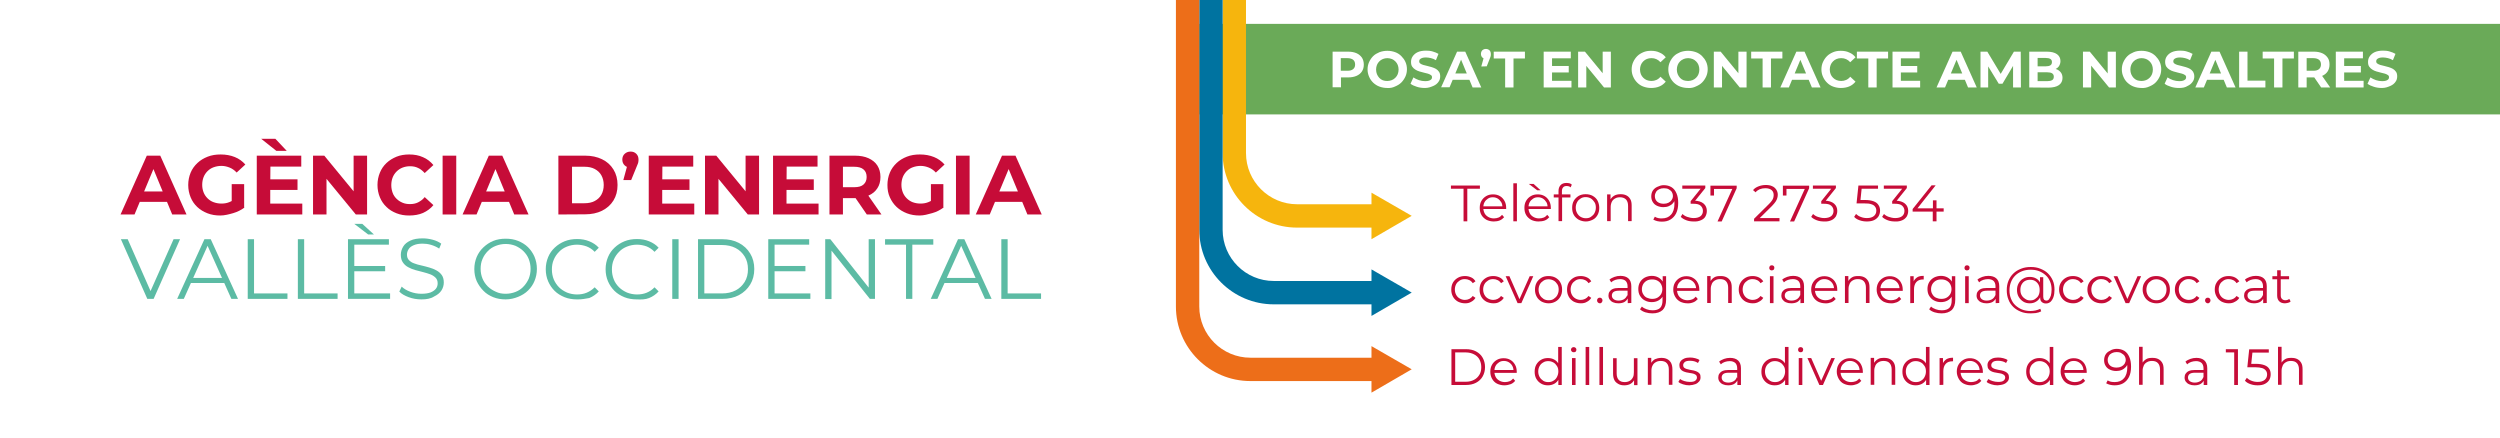<?xml version="1.0" encoding="utf-8"?>
<!-- Generator: Adobe Illustrator 26.1.0, SVG Export Plug-In . SVG Version: 6.00 Build 0)  -->
<svg version="1.1" id="a" xmlns="http://www.w3.org/2000/svg" xmlns:xlink="http://www.w3.org/1999/xlink" x="0px" y="0px"
	 viewBox="0 0 1466.3 257" style="enable-background:new 0 0 1466.3 257;" xml:space="preserve">
<style type="text/css">
	.st0{fill:#FFFFFF;}
	.st1{fill:#6AAA58;}
	.st2{fill:#C60C38;}
	.st3{fill:#F6B50D;}
	.st4{fill:#0073A0;}
	.st5{fill:#ED6E19;}
	.st6{fill:#5CBBA4;}
</style>
<rect class="st0" width="1466.3" height="257"/>
<g>
	<rect x="703.4" y="14" class="st1" width="763" height="53.1"/>
	<g>
		<path class="st0" d="M781.6,51.3v-21h9.1c1.9,0,3.5,0.3,4.9,0.9c1.4,0.6,2.4,1.5,3.2,2.6c0.7,1.1,1.1,2.5,1.1,4.1s-0.4,2.9-1.1,4
			s-1.8,2-3.2,2.6c-1.4,0.6-3,0.9-4.9,0.9h-6.4l2.2-2.2v8H781.6z M786.4,43.8l-2.2-2.3h6.1c1.5,0,2.6-0.3,3.4-1s1.1-1.5,1.1-2.7
			s-0.4-2.1-1.1-2.7s-1.9-1-3.4-1h-6.1l2.2-2.3C786.4,31.9,786.4,43.8,786.4,43.8z"/>
		<path class="st0" d="M813.7,51.6c-1.7,0-3.2-0.3-4.6-0.8s-2.6-1.3-3.7-2.3c-1-1-1.8-2.1-2.4-3.5s-0.9-2.8-0.9-4.3s0.3-3,0.9-4.3
			s1.4-2.5,2.4-3.5c1-1,2.3-1.7,3.7-2.3c1.4-0.5,2.9-0.8,4.6-0.8s3.2,0.3,4.6,0.8c1.4,0.5,2.6,1.3,3.6,2.3s1.8,2.1,2.4,3.4
			c0.6,1.3,0.9,2.8,0.9,4.3s-0.3,3-0.9,4.3s-1.4,2.5-2.4,3.5c-1,1-2.2,1.7-3.6,2.3C816.9,51.4,815.4,51.7,813.7,51.6L813.7,51.6z
			 M813.7,47.5c0.9,0,1.8-0.2,2.6-0.5s1.5-0.8,2.1-1.4c0.6-0.6,1.1-1.3,1.4-2.1s0.5-1.7,0.5-2.7s-0.2-1.9-0.5-2.7s-0.8-1.5-1.4-2.1
			c-0.6-0.6-1.3-1.1-2.1-1.4c-0.8-0.3-1.7-0.5-2.6-0.5s-1.8,0.2-2.6,0.5c-0.8,0.3-1.5,0.8-2.1,1.4c-0.6,0.6-1.1,1.3-1.4,2.1
			s-0.5,1.7-0.5,2.7s0.2,1.9,0.5,2.7c0.3,0.8,0.8,1.5,1.4,2.2c0.6,0.6,1.3,1.1,2.1,1.4S812.8,47.5,813.7,47.5L813.7,47.5z"/>
		<path class="st0" d="M835.8,51.6c-1.7,0-3.3-0.2-4.8-0.7s-2.8-1-3.7-1.8l1.7-3.7c0.9,0.6,2,1.2,3.2,1.6c1.2,0.4,2.5,0.6,3.7,0.6
			c1,0,1.7-0.1,2.3-0.3s1-0.5,1.3-0.8s0.4-0.7,0.4-1.2c0-0.6-0.2-1-0.7-1.3s-1-0.6-1.7-0.8c-0.7-0.2-1.5-0.4-2.4-0.6
			s-1.7-0.4-2.6-0.7c-0.9-0.3-1.7-0.6-2.4-1.1c-0.7-0.4-1.3-1-1.8-1.7s-0.7-1.6-0.7-2.8c0-1.2,0.3-2.3,1-3.3c0.7-1,1.6-1.8,2.9-2.4
			s3-0.9,4.9-0.9c1.3,0,2.6,0.1,3.9,0.5s2.4,0.8,3.4,1.4l-1.5,3.7c-1-0.6-2-1-2.9-1.2s-1.9-0.4-2.9-0.4s-1.7,0.1-2.3,0.3
			s-1,0.5-1.3,0.8c-0.3,0.3-0.4,0.8-0.4,1.2c0,0.5,0.2,1,0.7,1.3c0.4,0.3,1,0.6,1.7,0.8s1.5,0.4,2.4,0.6s1.7,0.4,2.6,0.7
			s1.7,0.6,2.4,1s1.3,1,1.8,1.7s0.7,1.6,0.7,2.7c0,1.2-0.3,2.3-1,3.2c-0.7,1-1.6,1.8-3,2.4S837.8,51.6,835.8,51.6L835.8,51.6z"/>
		<path class="st0" d="M845.2,51.3l9.4-21h4.8l9.4,21h-5.1L856,32.7h1.9l-7.7,18.5H845.2z M849.9,46.8l1.3-3.7H862l1.3,3.7H849.9z"
			/>
		<path class="st0" d="M868.8,39l2-7.2l0.7,2.7c-0.9,0-1.6-0.3-2.1-0.8c-0.5-0.5-0.8-1.2-0.8-2.1s0.3-1.5,0.8-2.1
			c0.6-0.5,1.2-0.8,2.1-0.8s1.5,0.3,2.1,0.8c0.5,0.5,0.8,1.2,0.8,2.1c0,0.3,0,0.5,0,0.8c0,0.2-0.1,0.5-0.2,0.9
			c-0.1,0.3-0.3,0.8-0.5,1.3l-1.7,4.3L868.8,39L868.8,39z"/>
		<path class="st0" d="M882.8,51.3v-17h-6.7v-4h18.3v4h-6.7v17H882.8L882.8,51.3z"/>
		<path class="st0" d="M910.3,47.4h11.4v3.9h-16.3v-21h15.9v3.9h-11V47.4z M910,38.7h10.1v3.8H910V38.7z"/>
		<path class="st0" d="M925.6,51.3v-21h4l12.4,15.1h-2V30.3h4.8v21h-4l-12.4-15.1h2v15.1L925.6,51.3L925.6,51.3z"/>
		<path class="st0" d="M968.4,51.6c-1.6,0-3.1-0.3-4.5-0.8c-1.4-0.5-2.6-1.3-3.6-2.3s-1.8-2.1-2.4-3.5c-0.6-1.3-0.9-2.8-0.9-4.3
			s0.3-3,0.9-4.3s1.4-2.5,2.4-3.5s2.2-1.7,3.6-2.3s2.9-0.8,4.5-0.8c1.8,0,3.5,0.3,4.9,1c1.5,0.6,2.7,1.5,3.7,2.8l-3.1,2.9
			c-0.7-0.8-1.5-1.4-2.4-1.8s-1.8-0.6-2.9-0.6c-1,0-1.9,0.2-2.7,0.5s-1.5,0.8-2.1,1.4c-0.6,0.6-1.1,1.3-1.4,2.1s-0.5,1.7-0.5,2.7
			s0.2,1.9,0.5,2.7s0.8,1.5,1.4,2.1s1.3,1.1,2.1,1.4s1.7,0.5,2.7,0.5c1,0,2-0.2,2.9-0.6s1.7-1,2.4-1.9l3.1,2.9
			c-1,1.2-2.2,2.2-3.7,2.8C971.9,51.3,970.3,51.6,968.4,51.6L968.4,51.6z"/>
		<path class="st0" d="M990.1,51.6c-1.7,0-3.2-0.3-4.6-0.8s-2.6-1.3-3.7-2.3c-1-1-1.8-2.1-2.4-3.5s-0.9-2.8-0.9-4.3s0.3-3,0.9-4.3
			s1.4-2.5,2.4-3.5s2.3-1.7,3.7-2.3c1.4-0.5,2.9-0.8,4.6-0.8s3.2,0.3,4.6,0.8c1.4,0.5,2.6,1.3,3.6,2.3s1.8,2.1,2.4,3.4
			c0.6,1.3,0.9,2.8,0.9,4.3s-0.3,3-0.9,4.3s-1.4,2.5-2.4,3.5c-1,1-2.2,1.7-3.6,2.3C993.3,51.4,991.8,51.7,990.1,51.6L990.1,51.6z
			 M990.1,47.5c0.9,0,1.8-0.2,2.6-0.5c0.8-0.3,1.5-0.8,2.1-1.4s1.1-1.3,1.4-2.1s0.5-1.7,0.5-2.7s-0.2-1.9-0.5-2.7s-0.8-1.5-1.4-2.1
			s-1.3-1.1-2.1-1.4c-0.8-0.3-1.7-0.5-2.6-0.5s-1.8,0.2-2.6,0.5c-0.8,0.3-1.5,0.8-2.1,1.4s-1.1,1.3-1.4,2.1s-0.5,1.7-0.5,2.7
			s0.2,1.9,0.5,2.7c0.3,0.8,0.8,1.5,1.4,2.2c0.6,0.6,1.3,1.1,2.1,1.4C988.3,47.3,989.1,47.5,990.1,47.5L990.1,47.5z"/>
		<path class="st0" d="M1005.2,51.3v-21h4l12.4,15.1h-2V30.3h4.8v21h-4l-12.4-15.1h2v15.1L1005.2,51.3L1005.2,51.3z"/>
		<path class="st0" d="M1033.8,51.3v-17h-6.7v-4h18.3v4h-6.7v17H1033.8L1033.8,51.3z"/>
		<path class="st0" d="M1044.2,51.3l9.4-21h4.8l9.4,21h-5.1l-7.7-18.5h1.9l-7.7,18.5H1044.2L1044.2,51.3z M1048.9,46.8l1.3-3.7h10.8
			l1.3,3.7H1048.9z"/>
		<path class="st0" d="M1079.7,51.6c-1.6,0-3.1-0.3-4.5-0.8c-1.4-0.5-2.6-1.3-3.6-2.3s-1.8-2.1-2.4-3.5c-0.6-1.3-0.9-2.8-0.9-4.3
			s0.3-3,0.9-4.3s1.4-2.5,2.4-3.5s2.2-1.7,3.6-2.3s2.9-0.8,4.5-0.8c1.8,0,3.5,0.3,4.9,1c1.5,0.6,2.7,1.5,3.7,2.8l-3.1,2.9
			c-0.7-0.8-1.5-1.4-2.4-1.8s-1.8-0.6-2.9-0.6c-1,0-1.9,0.2-2.7,0.5s-1.5,0.8-2.1,1.4c-0.6,0.6-1.1,1.3-1.4,2.1
			c-0.3,0.8-0.5,1.7-0.5,2.7s0.2,1.9,0.5,2.7s0.8,1.5,1.4,2.1s1.3,1.1,2.1,1.4s1.7,0.5,2.7,0.5c1,0,2-0.2,2.9-0.6s1.7-1,2.4-1.9
			l3.1,2.9c-1,1.2-2.2,2.2-3.7,2.8C1083.2,51.3,1081.5,51.6,1079.7,51.6L1079.7,51.6z"/>
		<path class="st0" d="M1095.8,51.3v-17h-6.7v-4h18.3v4h-6.7v17H1095.8L1095.8,51.3z"/>
		<path class="st0" d="M1114.8,47.4h11.4v3.9H1110v-21h15.9v3.9h-11V47.4z M1114.4,38.7h10.1v3.8h-10.1V38.7z"/>
		<path class="st0" d="M1135.8,51.3l9.4-21h4.8l9.4,21h-5.1l-7.7-18.5h1.9l-7.7,18.5H1135.8L1135.8,51.3z M1140.5,46.8l1.3-3.7h10.8
			l1.3,3.7H1140.5z"/>
		<path class="st0" d="M1161.6,51.3v-21h4l8.9,14.8h-2.1l8.8-14.8h4l0.1,21h-4.6l0-14h0.8l-7,11.8h-2.2l-7.2-11.8h1v14H1161.6
			L1161.6,51.3z"/>
		<path class="st0" d="M1190.2,51.3v-21h10.3c2.6,0,4.6,0.5,6,1.5c1.3,1,2,2.3,2,4c0,1.1-0.3,2-0.8,2.9c-0.5,0.8-1.3,1.4-2.2,1.9
			c-0.9,0.4-2,0.7-3.2,0.7l0.6-1.2c1.3,0,2.5,0.2,3.5,0.6s1.8,1.1,2.4,1.9s0.9,1.9,0.9,3.1c0,1.8-0.7,3.2-2.1,4.2s-3.5,1.5-6.3,1.5
			L1190.2,51.3L1190.2,51.3z M1195,47.6h5.7c1.3,0,2.2-0.2,2.9-0.6c0.7-0.4,1-1.1,1-2s-0.3-1.5-1-2c-0.7-0.4-1.6-0.6-2.9-0.6h-6
			v-3.5h5.2c1.2,0,2.1-0.2,2.7-0.6s0.9-1,0.9-1.9s-0.3-1.4-0.9-1.8c-0.6-0.4-1.5-0.6-2.7-0.6h-4.8V47.6L1195,47.6z"/>
		<path class="st0" d="M1221.7,51.3v-21h4l12.4,15.1h-1.9V30.3h4.8v21h-4l-12.4-15.1h1.9v15.1C1226.5,51.3,1221.7,51.3,1221.7,51.3z
			"/>
		<path class="st0" d="M1256.1,51.6c-1.7,0-3.2-0.3-4.6-0.8s-2.6-1.3-3.7-2.3s-1.8-2.1-2.4-3.5c-0.6-1.3-0.9-2.8-0.9-4.3
			s0.3-3,0.9-4.3s1.4-2.5,2.4-3.5s2.3-1.7,3.7-2.3s2.9-0.8,4.6-0.8s3.2,0.3,4.6,0.8c1.4,0.5,2.6,1.3,3.6,2.3s1.8,2.1,2.4,3.4
			s0.9,2.8,0.9,4.3s-0.3,3-0.9,4.3s-1.4,2.5-2.4,3.5s-2.2,1.7-3.6,2.3C1259.2,51.4,1257.7,51.7,1256.1,51.6L1256.1,51.6z
			 M1256.1,47.5c0.9,0,1.8-0.2,2.6-0.5c0.8-0.3,1.5-0.8,2.1-1.4c0.6-0.6,1.1-1.3,1.4-2.1s0.5-1.7,0.5-2.7s-0.2-1.9-0.5-2.7
			s-0.8-1.5-1.4-2.1c-0.6-0.6-1.3-1.1-2.1-1.4c-0.8-0.3-1.7-0.5-2.6-0.5s-1.8,0.2-2.6,0.5c-0.8,0.3-1.5,0.8-2.1,1.4
			c-0.6,0.6-1.1,1.3-1.4,2.1c-0.3,0.8-0.5,1.7-0.5,2.7s0.2,1.9,0.5,2.7c0.3,0.8,0.8,1.5,1.4,2.2c0.6,0.6,1.3,1.1,2.1,1.4
			C1254.2,47.3,1255.1,47.5,1256.1,47.5L1256.1,47.5z"/>
		<path class="st0" d="M1278.1,51.6c-1.7,0-3.3-0.2-4.8-0.7c-1.5-0.5-2.8-1-3.7-1.8l1.7-3.7c0.9,0.6,2,1.2,3.2,1.6
			c1.2,0.4,2.5,0.6,3.7,0.6c1,0,1.7-0.1,2.3-0.3s1-0.5,1.3-0.8c0.3-0.3,0.4-0.7,0.4-1.2c0-0.6-0.2-1-0.7-1.3c-0.4-0.3-1-0.6-1.7-0.8
			c-0.7-0.2-1.5-0.4-2.4-0.6s-1.7-0.4-2.6-0.7c-0.9-0.3-1.7-0.6-2.4-1.1c-0.7-0.4-1.3-1-1.8-1.7c-0.4-0.7-0.7-1.6-0.7-2.8
			c0-1.2,0.3-2.3,1-3.3c0.7-1,1.6-1.8,2.9-2.4c1.3-0.6,3-0.9,4.9-0.9c1.3,0,2.6,0.1,3.9,0.5s2.4,0.8,3.4,1.4l-1.5,3.7
			c-1-0.6-2-1-2.9-1.2s-1.9-0.4-2.9-0.4s-1.7,0.1-2.3,0.3c-0.6,0.2-1,0.5-1.3,0.8s-0.4,0.8-0.4,1.2c0,0.5,0.2,1,0.7,1.3
			c0.4,0.3,1,0.6,1.7,0.8s1.5,0.4,2.4,0.6c0.9,0.2,1.7,0.4,2.6,0.7s1.7,0.6,2.4,1c0.7,0.4,1.3,1,1.8,1.7c0.4,0.7,0.7,1.6,0.7,2.7
			c0,1.2-0.3,2.3-1,3.2c-0.7,1-1.6,1.8-2.9,2.4C1281.7,51.3,1280.1,51.6,1278.1,51.6L1278.1,51.6z"/>
		<path class="st0" d="M1287.6,51.3l9.4-21h4.8l9.4,21h-5.1l-7.7-18.5h1.9l-7.7,18.5H1287.6L1287.6,51.3z M1292.3,46.8l1.3-3.7h10.8
			l1.3,3.7H1292.3z"/>
		<path class="st0" d="M1313.3,51.3v-21h4.9v17h10.5v4H1313.3z"/>
		<path class="st0" d="M1333.8,51.3v-17h-6.7v-4h18.3v4h-6.7v17H1333.8L1333.8,51.3z"/>
		<path class="st0" d="M1348,51.3v-21h9.1c1.9,0,3.5,0.3,4.9,0.9c1.4,0.6,2.4,1.5,3.2,2.6s1.1,2.5,1.1,4.1s-0.4,2.9-1.1,4
			c-0.7,1.1-1.8,2-3.2,2.6s-3,0.9-4.9,0.9h-6.4l2.2-2.1v8C1352.9,51.3,1348,51.3,1348,51.3z M1352.9,43.8l-2.2-2.3h6.1
			c1.5,0,2.6-0.3,3.4-1c0.7-0.7,1.1-1.5,1.1-2.7s-0.4-2.1-1.1-2.7s-1.9-1-3.4-1h-6.1l2.2-2.3C1352.9,31.9,1352.9,43.8,1352.9,43.8z
			 M1361.4,51.3l-5.2-7.6h5.2l5.3,7.6H1361.4z"/>
		<path class="st0" d="M1374.9,47.4h11.4v3.9h-16.3v-21h15.9v3.9h-11V47.4z M1374.6,38.7h10.1v3.8h-10.1V38.7z"/>
		<path class="st0" d="M1397.1,51.6c-1.7,0-3.3-0.2-4.8-0.7c-1.5-0.5-2.8-1-3.7-1.8l1.7-3.7c0.9,0.6,2,1.2,3.2,1.6s2.5,0.6,3.7,0.6
			c1,0,1.7-0.1,2.3-0.3s1-0.5,1.3-0.8c0.3-0.3,0.4-0.7,0.4-1.2c0-0.6-0.2-1-0.7-1.3s-1-0.6-1.7-0.8c-0.7-0.2-1.5-0.4-2.4-0.6
			c-0.9-0.2-1.7-0.4-2.6-0.7c-0.9-0.3-1.7-0.6-2.4-1.1c-0.7-0.4-1.3-1-1.8-1.7s-0.7-1.6-0.7-2.8c0-1.2,0.3-2.3,1-3.3
			c0.7-1,1.6-1.8,2.9-2.4c1.3-0.6,3-0.9,4.9-0.9c1.3,0,2.6,0.1,3.9,0.5s2.4,0.8,3.4,1.4l-1.5,3.7c-1-0.6-2-1-2.9-1.2
			s-1.9-0.4-2.9-0.4s-1.7,0.1-2.3,0.3c-0.6,0.2-1,0.5-1.3,0.8s-0.4,0.8-0.4,1.2c0,0.5,0.2,1,0.7,1.3s1,0.6,1.7,0.8s1.5,0.4,2.4,0.6
			c0.9,0.2,1.7,0.4,2.6,0.7s1.7,0.6,2.4,1s1.3,1,1.8,1.7s0.7,1.6,0.7,2.7c0,1.2-0.3,2.3-1,3.2c-0.7,1-1.6,1.8-3,2.4
			S1399.1,51.6,1397.1,51.6L1397.1,51.6z"/>
	</g>
</g>
<g>
	<path class="st2" d="M858.4,129.8v-19.1H851v-1.9h17v1.9h-7.4v19.1H858.4z"/>
	<path class="st2" d="M876.1,129.9c-1.6,0-3.1-0.4-4.3-1c-1.2-0.7-2.2-1.6-2.9-2.8c-0.7-1.2-1-2.6-1-4.2s0.3-2.9,1-4.1
		s1.6-2.1,2.8-2.8s2.5-1,4-1s2.8,0.3,4,1c1.2,0.7,2,1.6,2.7,2.8c0.7,1.2,1,2.6,1,4.2c0,0.1,0,0.2,0,0.3c0,0.1,0,0.2,0,0.3h-13.7
		v-1.6H882l-0.8,0.6c0-1.1-0.2-2.2-0.7-3s-1.2-1.6-2-2.1s-1.8-0.8-2.9-0.8s-2,0.2-2.9,0.8s-1.5,1.2-2,2.1s-0.7,1.9-0.7,3.1v0.3
		c0,1.2,0.3,2.2,0.8,3.2c0.5,0.9,1.3,1.6,2.2,2.1s2,0.8,3.2,0.8c1,0,1.9-0.2,2.7-0.5c0.8-0.3,1.5-0.9,2.1-1.6l1.2,1.4
		c-0.7,0.8-1.6,1.5-2.6,1.9S877.4,129.9,876.1,129.9L876.1,129.9z"/>
	<path class="st2" d="M887.6,129.8v-22.3h2.1v22.3H887.6z"/>
	<path class="st2" d="M902.3,129.9c-1.6,0-3.1-0.4-4.3-1c-1.2-0.7-2.2-1.6-2.9-2.8c-0.7-1.2-1-2.6-1-4.2s0.3-2.9,1-4.1
		s1.6-2.1,2.8-2.8s2.5-1,4-1s2.8,0.3,4,1c1.2,0.7,2,1.6,2.7,2.8c0.7,1.2,1,2.6,1,4.2c0,0.1,0,0.2,0,0.3c0,0.1,0,0.2,0,0.3h-13.7
		v-1.6h12.6l-0.8,0.6c0-1.1-0.2-2.2-0.7-3s-1.2-1.6-2-2.1s-1.8-0.8-2.9-0.8s-2,0.2-2.9,0.8s-1.5,1.2-2,2.1s-0.7,1.9-0.7,3.1v0.3
		c0,1.2,0.3,2.2,0.8,3.2c0.5,0.9,1.3,1.6,2.2,2.1s2,0.8,3.2,0.8c1,0,1.9-0.2,2.7-0.5c0.8-0.3,1.5-0.9,2.1-1.6l1.2,1.4
		c-0.7,0.8-1.6,1.5-2.6,1.9S903.6,129.9,902.3,129.9L902.3,129.9z M901.6,111.6l-4.9-3.7h2.8l4.1,3.7H901.6z"/>
	<path class="st2" d="M911.3,115.8V114h9.8v1.8H911.3z M914.1,129.8V112c0-1.4,0.4-2.5,1.2-3.4s2-1.3,3.5-1.3c0.6,0,1.2,0.1,1.7,0.2
		s1,0.4,1.4,0.8l-0.7,1.6c-0.3-0.3-0.7-0.5-1-0.6c-0.4-0.1-0.8-0.2-1.3-0.2c-0.9,0-1.6,0.2-2.1,0.8s-0.7,1.2-0.7,2.2v2.4l0.1,1v14.2
		H914.1z"/>
	<path class="st2" d="M930.1,129.9c-1.5,0-2.9-0.4-4.1-1c-1.2-0.7-2.2-1.6-2.9-2.8s-1-2.6-1-4.2s0.3-3,1-4.2s1.7-2.1,2.8-2.8
		c1.2-0.7,2.6-1,4.1-1s3,0.3,4.2,1c1.2,0.7,2.2,1.6,2.8,2.8s1,2.6,1,4.2s-0.3,2.9-1,4.2c-0.7,1.2-1.6,2.2-2.9,2.8
		S931.6,129.9,930.1,129.9L930.1,129.9z M930.1,128c1.1,0,2.2-0.2,3-0.8s1.6-1.2,2.1-2.2s0.8-2,0.8-3.2s-0.2-2.3-0.8-3.2
		s-1.2-1.6-2.1-2.2c-0.9-0.5-1.9-0.8-3-0.8s-2.1,0.2-3,0.8s-1.6,1.2-2.1,2.2c-0.5,0.9-0.8,2-0.8,3.2s0.3,2.3,0.8,3.2
		s1.2,1.7,2.1,2.2S929,128,930.1,128z"/>
	<path class="st2" d="M950.5,113.9c1.3,0,2.4,0.2,3.4,0.7c1,0.5,1.7,1.2,2.3,2.2s0.8,2.3,0.8,3.8v9.1h-2.1v-8.9
		c0-1.7-0.4-2.9-1.2-3.8c-0.8-0.8-2-1.3-3.5-1.3c-1.1,0-2.1,0.2-2.9,0.7c-0.8,0.4-1.5,1.1-1.9,1.9s-0.7,1.9-0.7,3.1v8.3h-2.1V114h2
		v4.3l-0.3-0.8c0.5-1.1,1.3-2,2.4-2.7C947.7,114.2,949,113.9,950.5,113.9L950.5,113.9z"/>
	<path class="st2" d="M975.7,108.6c1.9,0,3.4,0.4,4.7,1.2s2.2,2,2.9,3.6c0.7,1.6,1,3.4,1,5.7c0,2.4-0.4,4.3-1.2,6
		c-0.8,1.6-1.9,2.8-3.4,3.7s-3.1,1.2-5,1.2c-0.9,0-1.8-0.1-2.7-0.3c-0.8-0.2-1.6-0.5-2.3-0.9l0.9-1.7c0.5,0.4,1.2,0.6,1.9,0.8
		c0.7,0.2,1.5,0.2,2.2,0.2c2.3,0,4.1-0.7,5.4-2.2c1.3-1.4,2-3.6,2-6.4c0-0.5,0-1-0.1-1.7s-0.2-1.3-0.3-1.9l0.8,0.6
		c-0.2,1-0.6,1.9-1.3,2.7s-1.5,1.3-2.4,1.7s-2,0.6-3.2,0.6c-1.4,0-2.6-0.3-3.7-0.8c-1.1-0.5-1.9-1.2-2.5-2.2
		c-0.6-0.9-0.9-2.1-0.9-3.3s0.3-2.5,0.9-3.4s1.5-1.7,2.6-2.2S974.4,108.6,975.7,108.6L975.7,108.6z M975.8,110.4
		c-1,0-1.9,0.2-2.7,0.6s-1.4,0.9-1.8,1.6s-0.7,1.5-0.7,2.4c0,1.4,0.5,2.5,1.4,3.3c1,0.8,2.2,1.2,3.8,1.2c1.1,0,2-0.2,2.8-0.6
		s1.4-0.9,1.9-1.7c0.5-0.7,0.7-1.5,0.7-2.3c0-0.8-0.2-1.5-0.6-2.2s-1-1.2-1.9-1.7C978.1,110.6,977,110.4,975.8,110.4L975.8,110.4z"
		/>
	<path class="st2" d="M993.4,129.9c-1.5,0-3-0.2-4.3-0.7s-2.4-1.1-3.3-2l1-1.7c0.7,0.7,1.6,1.3,2.8,1.7s2.4,0.7,3.8,0.7
		c1.7,0,3.1-0.4,4-1.1s1.4-1.8,1.4-3.1s-0.5-2.3-1.4-3.1c-0.9-0.8-2.3-1.1-4.3-1.1h-1.5V118l6.5-8.1l0.3,0.8h-11.7v-1.9h13.5v1.5
		l-6.5,8.1l-1-0.7h0.8c2.5,0,4.4,0.6,5.7,1.7s1.9,2.6,1.9,4.3c0,1.2-0.3,2.2-0.8,3.2s-1.4,1.7-2.5,2.2
		C996.5,129.7,995.1,130,993.4,129.9L993.4,129.9z"/>
	<path class="st2" d="M1007.4,129.8l9.1-20l0.7,1h-13l1.1-1.1v5h-2.1v-5.8h15.4v1.5l-8.8,19.5H1007.4L1007.4,129.8z"/>
	<path class="st2" d="M1028.8,129.8v-1.5l8.7-8.6c0.8-0.8,1.4-1.5,1.8-2.1s0.7-1.1,0.8-1.7c0.1-0.5,0.2-1,0.2-1.5
		c0-1.2-0.4-2.2-1.2-2.9s-2.1-1.1-3.7-1.1c-1.2,0-2.3,0.2-3.3,0.6c-0.9,0.4-1.8,1-2.4,1.8l-1.5-1.3c0.8-1,1.9-1.7,3.2-2.2
		c1.3-0.5,2.7-0.8,4.3-0.8c1.4,0,2.7,0.2,3.7,0.7c1,0.4,1.8,1.1,2.4,2c0.6,0.9,0.9,1.9,0.9,3c0,0.7-0.1,1.3-0.3,2s-0.5,1.4-1,2.1
		c-0.5,0.7-1.2,1.6-2.1,2.5l-8,7.9l-0.6-0.8h13v1.9L1028.8,129.8L1028.8,129.8z"/>
	<path class="st2" d="M1049.9,129.8l9.1-20l0.7,1h-13l1.1-1.1v5h-2.1v-5.8h15.4v1.5l-8.8,19.5H1049.9L1049.9,129.8z"/>
	<path class="st2" d="M1069.9,129.9c-1.5,0-3-0.2-4.3-0.7s-2.4-1.1-3.3-2l1.1-1.7c0.7,0.7,1.6,1.3,2.8,1.7s2.4,0.7,3.8,0.7
		c1.7,0,3.1-0.4,4-1.1s1.4-1.8,1.4-3.1s-0.5-2.3-1.4-3.1c-0.9-0.8-2.3-1.1-4.3-1.1h-1.5V118l6.5-8.1l0.3,0.8h-11.7v-1.9h13.5v1.5
		l-6.5,8.1l-1.1-0.7h0.8c2.5,0,4.4,0.6,5.7,1.7s1.9,2.6,1.9,4.3c0,1.2-0.3,2.2-0.8,3.2c-0.6,0.9-1.4,1.7-2.5,2.2
		C1073,129.7,1071.6,130,1069.9,129.9L1069.9,129.9z"/>
	<path class="st2" d="M1095,129.9c-1.5,0-2.9-0.2-4.3-0.7s-2.4-1.1-3.2-2l1.1-1.7c0.7,0.7,1.6,1.3,2.7,1.7c1.2,0.5,2.4,0.7,3.7,0.7
		c1.8,0,3.1-0.4,4.1-1.2c0.9-0.8,1.4-1.8,1.4-3.1c0-0.9-0.2-1.7-0.7-2.3c-0.4-0.7-1.2-1.2-2.2-1.5c-1-0.4-2.4-0.5-4.2-0.5h-4.5
		l1.1-10.5h11.5v1.9h-10.6l1.1-1.1l-0.9,8.8l-1.1-1.1h3.9c2.1,0,3.8,0.3,5.1,0.8s2.2,1.2,2.8,2.2c0.6,0.9,0.9,2,0.9,3.2
		s-0.3,2.2-0.8,3.2c-0.6,1-1.4,1.7-2.5,2.3S1096.7,129.9,1095,129.9L1095,129.9z"/>
	<path class="st2" d="M1111.5,129.9c-1.5,0-3-0.2-4.3-0.7s-2.4-1.1-3.3-2l1.1-1.7c0.7,0.7,1.6,1.3,2.8,1.7s2.4,0.7,3.8,0.7
		c1.7,0,3.1-0.4,4-1.1s1.4-1.8,1.4-3.1s-0.5-2.3-1.4-3.1c-0.9-0.8-2.3-1.1-4.3-1.1h-1.5V118l6.5-8.1l0.3,0.8h-11.7v-1.9h13.5v1.5
		l-6.5,8.1l-1.1-0.7h0.8c2.5,0,4.4,0.6,5.7,1.7s1.9,2.6,1.9,4.3c0,1.2-0.3,2.2-0.8,3.2c-0.6,0.9-1.4,1.7-2.5,2.2
		C1114.6,129.7,1113.2,130,1111.5,129.9L1111.5,129.9z"/>
	<path class="st2" d="M1121.8,124.2v-1.6l11.1-13.9h2.4l-11,13.9l-1.2-0.4h16.9v1.9H1121.8z M1133.6,129.8v-5.5l0.1-1.9v-4.9h2.1
		v12.3H1133.6z"/>
</g>
<g>
	<path class="st2" d="M851.3,225.8v-21h8.5c2.2,0,4.2,0.4,5.9,1.3s3,2.1,3.9,3.7c0.9,1.6,1.4,3.4,1.4,5.5s-0.5,3.9-1.4,5.5
		s-2.2,2.8-3.9,3.7c-1.7,0.9-3.7,1.3-5.9,1.3L851.3,225.8L851.3,225.8z M853.5,223.9h6.2c1.9,0,3.5-0.4,4.8-1.1
		c1.4-0.7,2.4-1.7,3.2-3s1.1-2.8,1.1-4.5s-0.4-3.2-1.1-4.5s-1.8-2.3-3.2-3c-1.4-0.7-3-1.1-4.8-1.1h-6.2V223.9L853.5,223.9z"/>
	<path class="st2" d="M882.3,226c-1.6,0-3.1-0.4-4.3-1s-2.2-1.6-2.9-2.9s-1-2.6-1-4.1s0.3-2.9,1-4.1s1.6-2.1,2.8-2.8
		c1.2-0.7,2.5-1,4-1s2.8,0.3,4,1c1.2,0.7,2,1.6,2.7,2.8s1,2.6,1,4.2c0,0.1,0,0.2,0,0.3s0,0.2,0,0.3h-13.7V217h12.6l-0.8,0.6
		c0-1.1-0.2-2.1-0.7-3s-1.2-1.6-2-2.1s-1.8-0.8-2.9-0.8s-2,0.2-2.9,0.8s-1.5,1.2-2,2.1c-0.5,0.9-0.7,1.9-0.7,3.1v0.3
		c0,1.2,0.3,2.2,0.8,3.2c0.5,0.9,1.3,1.6,2.2,2.1s2,0.8,3.2,0.8c1,0,1.9-0.2,2.7-0.5s1.5-0.9,2.1-1.6l1.2,1.4
		c-0.7,0.8-1.6,1.5-2.6,1.9S883.6,226,882.3,226L882.3,226z"/>
	<path class="st2" d="M907.9,226c-1.5,0-2.8-0.3-4-1c-1.2-0.7-2.1-1.6-2.8-2.8c-0.7-1.2-1-2.6-1-4.2s0.3-3,1-4.2s1.6-2.1,2.8-2.8
		s2.5-1,4-1c1.4,0,2.6,0.3,3.7,0.9c1.1,0.6,2,1.5,2.6,2.7c0.7,1.2,1,2.6,1,4.4s-0.3,3.1-1,4.4c-0.6,1.2-1.5,2.1-2.6,2.7
		C910.5,225.7,909.3,226,907.9,226L907.9,226z M908.1,224.1c1.1,0,2.1-0.2,3-0.8c0.9-0.5,1.6-1.2,2.1-2.2s0.8-2,0.8-3.2
		s-0.2-2.3-0.8-3.2s-1.2-1.6-2.1-2.1c-0.9-0.5-1.9-0.8-3-0.8s-2.1,0.2-3,0.8c-0.9,0.5-1.6,1.2-2.1,2.1c-0.5,0.9-0.8,2-0.8,3.2
		s0.3,2.3,0.8,3.2c0.5,0.9,1.2,1.6,2.1,2.2S907,224.1,908.1,224.1z M914,225.8v-4.7l0.2-3.2l-0.3-3.2v-11.2h2.1v22.3H914L914,225.8z
		"/>
	<path class="st2" d="M923,206.6c-0.4,0-0.8-0.1-1.1-0.4s-0.5-0.7-0.5-1.1s0.2-0.8,0.5-1.1c0.3-0.3,0.7-0.4,1.1-0.4s0.8,0.1,1.1,0.4
		s0.5,0.6,0.5,1.1s-0.2,0.8-0.4,1.1S923.5,206.6,923,206.6z M922,225.8v-15.8h2.1v15.8H922z"/>
	<path class="st2" d="M930,225.8v-22.3h2.1v22.3H930z"/>
	<path class="st2" d="M938.1,225.8v-22.3h2.1v22.3H938.1z"/>
	<path class="st2" d="M952.7,226c-1.3,0-2.5-0.2-3.5-0.8s-1.8-1.2-2.3-2.2c-0.5-1-0.8-2.2-0.8-3.8v-9.1h2.1v8.9
		c0,1.7,0.4,2.9,1.2,3.8c0.8,0.9,2,1.3,3.5,1.3c1.1,0,2-0.2,2.9-0.7c0.8-0.4,1.4-1.1,1.9-2s0.6-1.9,0.6-3.1v-8.2h2.1v15.8h-2v-4.3
		l0.3,0.8c-0.5,1.2-1.3,2.1-2.3,2.7S954.1,226,952.7,226L952.7,226z"/>
	<path class="st2" d="M974.4,209.9c1.3,0,2.4,0.2,3.4,0.7s1.7,1.2,2.3,2.2c0.5,1,0.8,2.3,0.8,3.8v9.1h-2.1v-8.9
		c0-1.7-0.4-2.9-1.2-3.8c-0.8-0.9-2-1.3-3.5-1.3c-1.1,0-2.1,0.2-2.9,0.7c-0.8,0.4-1.5,1.1-1.9,1.9c-0.5,0.9-0.7,1.9-0.7,3.1v8.3
		h-2.1v-15.8h2v4.3l-0.3-0.8c0.5-1.1,1.3-2,2.4-2.7C971.6,210.3,972.9,209.9,974.4,209.9L974.4,209.9z"/>
	<path class="st2" d="M990.8,226c-1.3,0-2.5-0.2-3.7-0.6s-2.1-0.8-2.7-1.4l1-1.7c0.6,0.5,1.5,0.9,2.5,1.2s2,0.5,3.2,0.5
		c1.5,0,2.6-0.2,3.2-0.7s1-1.1,1-1.9c0-0.6-0.2-1-0.5-1.4c-0.4-0.3-0.9-0.6-1.5-0.8c-0.6-0.2-1.3-0.3-2-0.4
		c-0.7-0.1-1.5-0.3-2.2-0.4c-0.7-0.2-1.4-0.4-2-0.7c-0.6-0.3-1.1-0.7-1.5-1.3c-0.4-0.5-0.6-1.3-0.6-2.2s0.2-1.6,0.7-2.3
		s1.2-1.2,2.1-1.6c0.9-0.4,2.1-0.6,3.4-0.6c1,0,2,0.1,3.1,0.4s1.9,0.6,2.5,1.1l-0.9,1.7c-0.7-0.5-1.5-0.8-2.2-1
		c-0.8-0.2-1.6-0.3-2.4-0.3c-1.4,0-2.5,0.2-3.1,0.7s-1,1.1-1,1.9c0,0.6,0.2,1.1,0.5,1.4s0.9,0.6,1.5,0.8c0.6,0.2,1.3,0.3,2,0.5
		c0.7,0.1,1.5,0.3,2.2,0.4c0.7,0.2,1.4,0.4,2,0.7c0.6,0.3,1.1,0.7,1.5,1.2s0.5,1.2,0.5,2.1c0,0.9-0.2,1.7-0.8,2.4s-1.2,1.2-2.2,1.6
		S992.2,225.9,990.8,226L990.8,226z"/>
	<path class="st2" d="M1013.6,226c-1.2,0-2.2-0.2-3.1-0.6c-0.9-0.4-1.5-0.9-2-1.6s-0.7-1.5-0.7-2.4c0-0.8,0.2-1.6,0.6-2.2
		s1-1.2,1.9-1.6c0.9-0.4,2.1-0.6,3.6-0.6h5.4v1.6h-5.4c-1.5,0-2.6,0.3-3.2,0.8c-0.6,0.5-0.9,1.2-0.9,2c0,0.9,0.3,1.6,1,2.2
		c0.7,0.5,1.7,0.8,2.9,0.8s2.2-0.3,3.1-0.8s1.5-1.3,1.9-2.4l0.5,1.5c-0.4,1-1.1,1.9-2.1,2.5C1016.3,225.7,1015,226,1013.6,226
		L1013.6,226z M1019,225.8v-3.5l-0.1-0.6V216c0-1.3-0.4-2.4-1.1-3.1c-0.8-0.7-1.9-1.1-3.3-1.1c-1,0-2,0.2-2.9,0.5s-1.7,0.8-2.3,1.4
		l-1-1.6c0.8-0.7,1.8-1.2,2.9-1.6c1.1-0.4,2.3-0.6,3.5-0.6c2,0,3.6,0.5,4.7,1.5c1.1,1,1.7,2.5,1.7,4.6v9.8L1019,225.8L1019,225.8z"
		/>
	<path class="st2" d="M1040.9,226c-1.5,0-2.8-0.3-4-1c-1.2-0.7-2.1-1.6-2.8-2.8c-0.7-1.2-1-2.6-1-4.2s0.3-3,1-4.2s1.6-2.1,2.8-2.8
		c1.2-0.7,2.5-1,4-1c1.4,0,2.6,0.3,3.7,0.9c1.1,0.6,2,1.5,2.6,2.7c0.7,1.2,1,2.6,1,4.4s-0.3,3.1-1,4.4c-0.6,1.2-1.5,2.1-2.6,2.7
		C1043.6,225.7,1042.4,226,1040.9,226L1040.9,226z M1041.1,224.1c1.1,0,2.1-0.2,3-0.8c0.9-0.5,1.6-1.2,2.1-2.2s0.8-2,0.8-3.2
		s-0.2-2.3-0.8-3.2s-1.2-1.6-2.1-2.1c-0.9-0.5-1.9-0.8-3-0.8s-2.1,0.2-3,0.8s-1.6,1.2-2.1,2.1s-0.8,2-0.8,3.2s0.3,2.3,0.8,3.2
		c0.5,0.9,1.2,1.6,2.1,2.2S1040,224.1,1041.1,224.1z M1047,225.8v-4.7l0.2-3.2l-0.3-3.2v-11.2h2.1v22.3H1047L1047,225.8z"/>
	<path class="st2" d="M1056.1,206.6c-0.4,0-0.8-0.1-1.1-0.4c-0.3-0.3-0.4-0.7-0.4-1.1s0.2-0.8,0.4-1.1c0.3-0.3,0.7-0.4,1.1-0.4
		s0.8,0.1,1.1,0.4c0.3,0.3,0.4,0.6,0.4,1.1s-0.2,0.8-0.4,1.1S1056.5,206.6,1056.1,206.6z M1055,225.8v-15.8h2.1v15.8H1055z"/>
	<path class="st2" d="M1067.1,225.8l-7-15.8h2.2l6.4,14.6h-1.1l6.5-14.6h2.1l-7,15.8H1067.1z"/>
	<path class="st2" d="M1085.6,226c-1.6,0-3.1-0.4-4.3-1s-2.2-1.6-2.9-2.9s-1.1-2.6-1.1-4.1s0.3-2.9,1-4.1s1.6-2.1,2.8-2.8
		c1.2-0.7,2.5-1,3.9-1s2.8,0.3,3.9,1c1.2,0.7,2.1,1.6,2.7,2.8s1,2.6,1,4.2c0,0.1,0,0.2,0,0.3s0,0.2,0,0.3h-13.7V217h12.6l-0.8,0.6
		c0-1.1-0.2-2.1-0.7-3s-1.2-1.6-2-2.1s-1.8-0.8-2.9-0.8s-2.1,0.2-2.9,0.8s-1.5,1.2-2,2.1c-0.5,0.9-0.7,1.9-0.7,3.1v0.3
		c0,1.2,0.3,2.2,0.8,3.2s1.3,1.6,2.2,2.1s2,0.8,3.2,0.8c1,0,1.9-0.2,2.7-0.5s1.5-0.9,2.1-1.6l1.2,1.4c-0.7,0.8-1.6,1.5-2.6,1.9
		S1086.8,226,1085.6,226L1085.6,226z"/>
	<path class="st2" d="M1105.1,209.9c1.3,0,2.4,0.2,3.4,0.7s1.7,1.2,2.3,2.2s0.8,2.3,0.8,3.8v9.1h-2.1v-8.9c0-1.7-0.4-2.9-1.2-3.8
		c-0.8-0.9-2-1.3-3.5-1.3c-1.1,0-2.1,0.2-2.9,0.7c-0.8,0.4-1.5,1.1-1.9,1.9c-0.4,0.9-0.7,1.9-0.7,3.1v8.3h-2.1v-15.8h2v4.3l-0.3-0.8
		c0.5-1.1,1.3-2,2.4-2.7S1103.5,209.9,1105.1,209.9z"/>
	<path class="st2" d="M1123.6,226c-1.5,0-2.8-0.3-4-1c-1.2-0.7-2.1-1.6-2.8-2.8c-0.7-1.2-1-2.6-1-4.2s0.3-3,1-4.2s1.6-2.1,2.8-2.8
		c1.2-0.7,2.5-1,4-1c1.4,0,2.6,0.3,3.7,0.9c1.1,0.6,2,1.5,2.6,2.7c0.7,1.2,1,2.6,1,4.4s-0.3,3.1-1,4.4c-0.6,1.2-1.5,2.1-2.6,2.7
		C1126.2,225.7,1125,226,1123.6,226L1123.6,226z M1123.7,224.1c1.1,0,2.1-0.2,3-0.8c0.9-0.5,1.6-1.2,2.1-2.2s0.8-2,0.8-3.2
		s-0.2-2.3-0.8-3.2s-1.2-1.6-2.1-2.1c-0.9-0.5-1.9-0.8-3-0.8s-2.1,0.2-3,0.8s-1.6,1.2-2.1,2.1s-0.8,2-0.8,3.2s0.3,2.3,0.8,3.2
		c0.5,0.9,1.2,1.6,2.1,2.2S1122.6,224.1,1123.7,224.1z M1129.7,225.8v-4.7l0.2-3.2l-0.3-3.2v-11.2h2.1v22.3H1129.7L1129.7,225.8z"/>
	<path class="st2" d="M1137.6,225.8v-15.8h2v4.3l-0.2-0.8c0.4-1.2,1.2-2.1,2.2-2.8c1-0.6,2.3-0.9,3.9-0.9v2.1c-0.1,0-0.2,0-0.2,0
		c-0.1,0-0.2,0-0.2,0c-1.7,0-3,0.5-3.9,1.5s-1.4,2.4-1.4,4.3v8L1137.6,225.8L1137.6,225.8z"/>
	<path class="st2" d="M1156,226c-1.6,0-3.1-0.4-4.3-1s-2.2-1.6-2.9-2.9s-1.1-2.6-1.1-4.1s0.3-2.9,1-4.1s1.6-2.1,2.8-2.8
		c1.2-0.7,2.5-1,3.9-1s2.8,0.3,3.9,1c1.2,0.7,2.1,1.6,2.7,2.8s1,2.6,1,4.2c0,0.1,0,0.2,0,0.3s0,0.2,0,0.3h-13.7V217h12.6l-0.8,0.6
		c0-1.1-0.2-2.1-0.7-3s-1.2-1.6-2-2.1s-1.8-0.8-2.9-0.8s-2.1,0.2-2.9,0.8s-1.5,1.2-2,2.1c-0.5,0.9-0.7,1.9-0.7,3.1v0.3
		c0,1.2,0.3,2.2,0.8,3.2s1.3,1.6,2.2,2.1s2,0.8,3.2,0.8c1,0,1.9-0.2,2.7-0.5s1.5-0.9,2.1-1.6l1.2,1.4c-0.7,0.8-1.6,1.5-2.6,1.9
		S1157.2,226,1156,226L1156,226z"/>
	<path class="st2" d="M1171.6,226c-1.3,0-2.5-0.2-3.7-0.6s-2.1-0.8-2.7-1.4l1-1.7c0.6,0.5,1.5,0.9,2.5,1.2s2.1,0.5,3.2,0.5
		c1.5,0,2.6-0.2,3.2-0.7s1-1.1,1-1.9c0-0.6-0.2-1-0.6-1.4c-0.4-0.3-0.9-0.6-1.5-0.8s-1.3-0.3-2-0.4c-0.7-0.1-1.5-0.3-2.2-0.4
		s-1.4-0.4-2-0.7c-0.6-0.3-1.1-0.7-1.5-1.3c-0.4-0.5-0.6-1.3-0.6-2.2s0.2-1.6,0.7-2.3s1.2-1.2,2.1-1.6c0.9-0.4,2.1-0.6,3.4-0.6
		c1,0,2,0.1,3.1,0.4s1.9,0.6,2.5,1.1l-0.9,1.7c-0.7-0.5-1.4-0.8-2.2-1c-0.8-0.2-1.6-0.3-2.4-0.3c-1.4,0-2.5,0.2-3.1,0.7
		s-1,1.1-1,1.9c0,0.6,0.2,1.1,0.6,1.4s0.9,0.6,1.5,0.8c0.6,0.2,1.3,0.3,2,0.5c0.7,0.1,1.5,0.3,2.2,0.4c0.7,0.2,1.4,0.4,2,0.7
		c0.6,0.3,1.1,0.7,1.5,1.2s0.6,1.2,0.6,2.1c0,0.9-0.2,1.7-0.8,2.4s-1.2,1.2-2.2,1.6S1173,225.9,1171.6,226L1171.6,226z"/>
	<path class="st2" d="M1196.2,226c-1.5,0-2.8-0.3-4-1c-1.2-0.7-2.1-1.6-2.8-2.8c-0.7-1.2-1-2.6-1-4.2s0.3-3,1-4.2s1.6-2.1,2.8-2.8
		c1.2-0.7,2.5-1,4-1c1.4,0,2.6,0.3,3.7,0.9c1.1,0.6,2,1.5,2.6,2.7c0.7,1.2,1,2.6,1,4.4s-0.3,3.1-1,4.4c-0.6,1.2-1.5,2.1-2.6,2.7
		C1198.8,225.7,1197.6,226,1196.2,226L1196.2,226z M1196.3,224.1c1.1,0,2.1-0.2,3-0.8c0.9-0.5,1.6-1.2,2.1-2.2s0.8-2,0.8-3.2
		s-0.2-2.3-0.8-3.2s-1.2-1.6-2.1-2.1c-0.9-0.5-1.9-0.8-3-0.8s-2.1,0.2-3,0.8s-1.6,1.2-2.1,2.1s-0.8,2-0.8,3.2s0.3,2.3,0.8,3.2
		c0.5,0.9,1.2,1.6,2.1,2.2S1195.2,224.1,1196.3,224.1z M1202.3,225.8v-4.7l0.2-3.2l-0.3-3.2v-11.2h2.1v22.3H1202.3L1202.3,225.8z"/>
	<path class="st2" d="M1216.9,226c-1.6,0-3.1-0.4-4.3-1s-2.2-1.6-2.9-2.9s-1.1-2.6-1.1-4.1s0.3-2.9,1-4.1s1.6-2.1,2.8-2.8
		c1.2-0.7,2.5-1,3.9-1s2.8,0.3,3.9,1c1.2,0.7,2.1,1.6,2.7,2.8s1,2.6,1,4.2c0,0.1,0,0.2,0,0.3s0,0.2,0,0.3h-13.7V217h12.6l-0.8,0.6
		c0-1.1-0.2-2.1-0.7-3s-1.2-1.6-2-2.1s-1.8-0.8-2.9-0.8s-2.1,0.2-2.9,0.8s-1.5,1.2-2,2.1c-0.5,0.9-0.7,1.9-0.7,3.1v0.3
		c0,1.2,0.3,2.2,0.8,3.2s1.3,1.6,2.2,2.1s2,0.8,3.2,0.8c1,0,1.9-0.2,2.7-0.5s1.5-0.9,2.1-1.6l1.2,1.4c-0.7,0.8-1.6,1.5-2.6,1.9
		S1218.2,226,1216.9,226L1216.9,226z"/>
	<path class="st2" d="M1241.3,204.6c1.9,0,3.4,0.4,4.7,1.2c1.3,0.8,2.2,2,2.9,3.6s1,3.4,1,5.7c0,2.4-0.4,4.4-1.2,6
		c-0.8,1.6-1.9,2.8-3.4,3.7c-1.4,0.8-3.1,1.2-5,1.2c-0.9,0-1.8-0.1-2.7-0.3c-0.8-0.2-1.6-0.5-2.3-0.9l0.9-1.7
		c0.5,0.4,1.2,0.6,1.9,0.8c0.7,0.1,1.4,0.2,2.2,0.2c2.3,0,4.1-0.7,5.4-2.2c1.3-1.4,2-3.6,2-6.4c0-0.5,0-1-0.1-1.6
		c-0.1-0.6-0.2-1.3-0.3-1.9l0.8,0.6c-0.2,1-0.6,1.9-1.3,2.7c-0.7,0.7-1.4,1.3-2.4,1.7c-0.9,0.4-2,0.6-3.2,0.6
		c-1.4,0-2.6-0.3-3.7-0.8c-1.1-0.5-1.9-1.2-2.5-2.2c-0.6-0.9-0.9-2.1-0.9-3.3s0.3-2.5,0.9-3.4c0.6-1,1.5-1.7,2.6-2.2
		C1238.8,204.9,1240,204.7,1241.3,204.6L1241.3,204.6z M1241.4,206.5c-1,0-1.9,0.2-2.7,0.6c-0.8,0.4-1.4,0.9-1.8,1.6
		c-0.4,0.7-0.7,1.5-0.7,2.4c0,1.4,0.5,2.5,1.4,3.3c0.9,0.8,2.2,1.2,3.8,1.2c1.1,0,2-0.2,2.8-0.6c0.8-0.4,1.4-0.9,1.9-1.6
		c0.4-0.7,0.7-1.5,0.7-2.3c0-0.8-0.2-1.5-0.6-2.2s-1-1.2-1.9-1.7C1243.7,206.7,1242.6,206.5,1241.4,206.5L1241.4,206.5z"/>
	<path class="st2" d="M1262.5,209.9c1.3,0,2.4,0.2,3.4,0.7s1.7,1.2,2.3,2.2s0.8,2.3,0.8,3.8v9.1h-2.1v-8.9c0-1.7-0.4-2.9-1.2-3.8
		c-0.8-0.9-2-1.3-3.5-1.3c-1.1,0-2.1,0.2-2.9,0.7c-0.8,0.4-1.5,1.1-1.9,1.9c-0.4,0.9-0.7,1.9-0.7,3.1v8.3h-2.1v-22.3h2.1v10.8
		l-0.4-0.8c0.5-1.1,1.3-2,2.4-2.7S1261,209.9,1262.5,209.9L1262.5,209.9z"/>
	<path class="st2" d="M1287.1,226c-1.2,0-2.2-0.2-3.1-0.6c-0.9-0.4-1.5-0.9-2-1.6s-0.7-1.5-0.7-2.4c0-0.8,0.2-1.6,0.6-2.2
		s1-1.2,1.9-1.6c0.9-0.4,2.1-0.6,3.6-0.6h5.4v1.6h-5.4c-1.5,0-2.6,0.3-3.2,0.8c-0.6,0.5-0.9,1.2-0.9,2c0,0.9,0.3,1.6,1.1,2.2
		c0.7,0.5,1.7,0.8,2.9,0.8s2.2-0.3,3.1-0.8s1.5-1.3,1.9-2.4l0.5,1.5c-0.4,1-1.1,1.9-2.1,2.5C1289.8,225.7,1288.6,226,1287.1,226
		L1287.1,226z M1292.5,225.8v-3.5l-0.1-0.6V216c0-1.3-0.4-2.4-1.1-3.1c-0.8-0.7-1.9-1.1-3.3-1.1c-1,0-2,0.2-2.9,0.5
		s-1.7,0.8-2.3,1.4l-1-1.6c0.8-0.7,1.8-1.2,2.9-1.6c1.1-0.4,2.3-0.6,3.5-0.6c2,0,3.6,0.5,4.7,1.5c1.1,1,1.7,2.5,1.7,4.6v9.8
		L1292.5,225.8L1292.5,225.8z"/>
	<path class="st2" d="M1310.4,225.8v-20.1l1,1h-5.9v-1.9h7.1v21H1310.4L1310.4,225.8z"/>
	<path class="st2" d="M1324.2,226c-1.5,0-2.9-0.2-4.3-0.7c-1.4-0.5-2.4-1.1-3.2-2l1.1-1.7c0.7,0.7,1.6,1.3,2.7,1.7
		c1.2,0.5,2.4,0.7,3.7,0.7c1.8,0,3.1-0.4,4.1-1.2c0.9-0.8,1.4-1.8,1.4-3.1c0-0.9-0.2-1.7-0.7-2.3c-0.4-0.6-1.2-1.2-2.2-1.5
		s-2.4-0.5-4.2-0.5h-4.5l1.1-10.5h11.5v1.9h-10.6l1.1-1.1l-0.9,8.8l-1.1-1.1h3.9c2.1,0,3.8,0.3,5.1,0.8s2.2,1.2,2.8,2.2
		c0.6,0.9,0.8,2,0.8,3.2s-0.3,2.3-0.8,3.2c-0.6,1-1.4,1.7-2.5,2.3C1327.4,225.7,1326,226,1324.2,226L1324.2,226z"/>
	<path class="st2" d="M1344,209.9c1.3,0,2.4,0.2,3.4,0.7s1.7,1.2,2.3,2.2s0.8,2.3,0.8,3.8v9.1h-2.1v-8.9c0-1.7-0.4-2.9-1.2-3.8
		c-0.8-0.9-2-1.3-3.5-1.3c-1.1,0-2.1,0.2-2.9,0.7c-0.8,0.4-1.5,1.1-1.9,1.9c-0.4,0.9-0.7,1.9-0.7,3.1v8.3h-2.1v-22.3h2.1v10.8
		l-0.4-0.8c0.5-1.1,1.3-2,2.4-2.7S1342.5,209.9,1344,209.9L1344,209.9z"/>
</g>
<g>
	<path class="st2" d="M859.3,177.9c-1.6,0-3-0.4-4.2-1c-1.2-0.7-2.2-1.6-2.9-2.9s-1-2.6-1-4.1s0.3-3,1-4.2s1.7-2.1,2.9-2.8
		c1.2-0.7,2.6-1,4.2-1c1.3,0,2.5,0.3,3.6,0.8s1.9,1.3,2.5,2.3l-1.6,1.1c-0.5-0.8-1.2-1.4-2-1.8s-1.7-0.6-2.6-0.6
		c-1.1,0-2.1,0.2-3,0.8s-1.6,1.2-2.1,2.1s-0.8,2-0.8,3.2s0.3,2.3,0.8,3.2s1.2,1.6,2.1,2.1s1.9,0.8,3,0.8c0.9,0,1.8-0.2,2.6-0.6
		s1.5-1,2-1.7l1.6,1.1c-0.6,1-1.5,1.8-2.5,2.3C861.8,177.7,860.6,177.9,859.3,177.9L859.3,177.9z"/>
	<path class="st2" d="M875.9,177.9c-1.6,0-3-0.4-4.2-1c-1.2-0.7-2.2-1.6-2.9-2.9s-1-2.6-1-4.1s0.3-3,1-4.2s1.7-2.1,2.9-2.8
		c1.2-0.7,2.6-1,4.2-1c1.3,0,2.5,0.3,3.6,0.8s1.9,1.3,2.5,2.3l-1.6,1.1c-0.5-0.8-1.2-1.4-2-1.8s-1.7-0.6-2.6-0.6
		c-1.1,0-2.1,0.2-3,0.8s-1.6,1.2-2.1,2.1s-0.8,2-0.8,3.2s0.3,2.3,0.8,3.2s1.2,1.6,2.1,2.1s1.9,0.8,3,0.8c0.9,0,1.8-0.2,2.6-0.6
		s1.5-1,2-1.7l1.6,1.1c-0.6,1-1.5,1.8-2.5,2.3C878.5,177.7,877.3,177.9,875.9,177.9L875.9,177.9z"/>
	<path class="st2" d="M890.1,177.8l-7-15.8h2.2l6.4,14.6h-1l6.5-14.6h2.1l-7,15.8H890.1L890.1,177.8z"/>
	<path class="st2" d="M908.3,177.9c-1.5,0-2.9-0.4-4.1-1c-1.2-0.7-2.2-1.6-2.9-2.9s-1-2.6-1-4.1s0.3-3,1-4.2s1.7-2.1,2.8-2.8
		s2.6-1,4.1-1s3,0.3,4.2,1s2.2,1.6,2.8,2.8c0.7,1.2,1,2.6,1,4.2s-0.3,2.9-1,4.1c-0.7,1.2-1.6,2.2-2.9,2.9S909.8,177.9,908.3,177.9
		L908.3,177.9z M908.3,176.1c1.1,0,2.2-0.2,3-0.8s1.6-1.2,2.1-2.2s0.8-2,0.8-3.2s-0.2-2.3-0.8-3.2s-1.2-1.6-2.1-2.1
		c-0.9-0.5-1.9-0.8-3-0.8s-2.1,0.2-3,0.8s-1.6,1.2-2.1,2.1c-0.5,0.9-0.8,2-0.8,3.2s0.3,2.3,0.8,3.2c0.5,0.9,1.2,1.6,2.1,2.2
		S907.2,176.1,908.3,176.1z"/>
	<path class="st2" d="M927.2,177.9c-1.6,0-3-0.4-4.2-1c-1.2-0.7-2.2-1.6-2.9-2.9s-1-2.6-1-4.1s0.3-3,1-4.2s1.7-2.1,2.9-2.8
		c1.2-0.7,2.6-1,4.2-1c1.3,0,2.5,0.3,3.6,0.8s1.9,1.3,2.5,2.3l-1.6,1.1c-0.5-0.8-1.2-1.4-2-1.8s-1.7-0.6-2.6-0.6
		c-1.1,0-2.1,0.2-3,0.8s-1.6,1.2-2.1,2.1s-0.8,2-0.8,3.2s0.3,2.3,0.8,3.2s1.2,1.6,2.1,2.1s1.9,0.8,3,0.8c0.9,0,1.8-0.2,2.6-0.6
		s1.5-1,2-1.7l1.6,1.1c-0.6,1-1.5,1.8-2.5,2.3C929.7,177.7,928.5,177.9,927.2,177.9L927.2,177.9z"/>
	<path class="st2" d="M938.3,177.9c-0.4,0-0.8-0.2-1.1-0.5c-0.3-0.3-0.5-0.7-0.5-1.2s0.2-0.9,0.5-1.2c0.3-0.3,0.7-0.4,1.1-0.4
		s0.8,0.1,1.1,0.4c0.3,0.3,0.5,0.7,0.5,1.2s-0.2,0.9-0.5,1.2C939.2,177.8,938.8,177.9,938.3,177.9z"/>
	<path class="st2" d="M949.2,177.9c-1.2,0-2.2-0.2-3.1-0.6c-0.9-0.4-1.5-0.9-2-1.6s-0.7-1.5-0.7-2.4c0-0.8,0.2-1.6,0.6-2.2
		s1-1.2,1.9-1.6c0.9-0.4,2.1-0.6,3.6-0.6h5.4v1.6h-5.4c-1.5,0-2.6,0.3-3.2,0.8s-0.9,1.2-0.9,2c0,0.9,0.3,1.6,1.1,2.2
		s1.7,0.8,2.9,0.8s2.2-0.3,3.1-0.8c0.9-0.6,1.5-1.3,1.9-2.4l0.5,1.5c-0.4,1-1.1,1.9-2.1,2.5C952,177.6,950.7,177.9,949.2,177.9
		L949.2,177.9z M954.7,177.8v-3.5l-0.1-0.6v-5.8c0-1.3-0.4-2.4-1.1-3.1s-1.9-1.1-3.3-1.1c-1,0-2,0.2-2.9,0.5s-1.7,0.8-2.3,1.4
		l-1-1.6c0.8-0.7,1.8-1.2,2.9-1.6s2.3-0.6,3.5-0.6c2,0,3.6,0.5,4.7,1.5c1.1,1,1.7,2.5,1.7,4.6v9.8L954.7,177.8L954.7,177.8z"/>
	<path class="st2" d="M968.8,177.2c-1.5,0-2.8-0.3-4.1-1c-1.2-0.6-2.1-1.6-2.8-2.7s-1-2.5-1-4s0.3-2.8,1-4s1.6-2,2.8-2.7
		c1.2-0.6,2.6-1,4.1-1c1.4,0,2.7,0.3,3.8,0.9s2,1.4,2.7,2.6s1,2.5,1,4.2s-0.3,3-1,4.2s-1.6,2-2.7,2.6S970.2,177.2,968.8,177.2
		L968.8,177.2z M969.2,183.8c-1.4,0-2.8-0.2-4.1-0.6c-1.3-0.4-2.4-1-3.2-1.8l1.1-1.6c0.7,0.7,1.7,1.2,2.8,1.6
		c1.1,0.4,2.2,0.6,3.5,0.6c2,0,3.5-0.5,4.4-1.4c0.9-0.9,1.4-2.4,1.4-4.3v-3.9l0.3-2.7l-0.2-2.7V162h2v13.8c0,2.7-0.7,4.7-2,6
		C973.8,183.1,971.8,183.8,969.2,183.8L969.2,183.8z M969,175.3c1.2,0,2.2-0.2,3.1-0.7c0.9-0.5,1.6-1.2,2.1-2s0.8-1.9,0.8-3
		s-0.3-2.1-0.8-3s-1.2-1.5-2.1-2s-1.9-0.7-3.1-0.7s-2.2,0.2-3.1,0.7s-1.6,1.2-2.1,2c-0.5,0.9-0.8,1.9-0.8,3s0.2,2.1,0.8,3
		c0.5,0.9,1.2,1.6,2.1,2S967.9,175.3,969,175.3z"/>
	<path class="st2" d="M989.7,177.9c-1.6,0-3.1-0.4-4.3-1c-1.2-0.7-2.2-1.6-2.9-2.9c-0.7-1.2-1.1-2.6-1.1-4.1s0.3-2.9,1-4.1
		s1.6-2.1,2.8-2.8s2.5-1,3.9-1s2.8,0.3,3.9,1c1.2,0.7,2.1,1.6,2.7,2.8c0.7,1.2,1,2.6,1,4.2c0,0.1,0,0.2,0,0.3c0,0.1,0,0.2,0,0.3
		h-13.7V169h12.6l-0.8,0.6c0-1.1-0.2-2.1-0.7-3s-1.2-1.6-2-2.1s-1.8-0.8-2.9-0.8s-2.1,0.2-2.9,0.8s-1.5,1.2-2,2.1
		c-0.5,0.9-0.7,1.9-0.7,3.1v0.3c0,1.2,0.3,2.2,0.8,3.2c0.5,0.9,1.3,1.6,2.2,2.1s2,0.8,3.2,0.8c1,0,1.9-0.2,2.7-0.5s1.5-0.9,2.1-1.6
		l1.2,1.4c-0.7,0.8-1.6,1.5-2.6,1.9S991,178,989.7,177.9L989.7,177.9z"/>
	<path class="st2" d="M1009.2,161.9c1.3,0,2.4,0.2,3.4,0.7s1.7,1.2,2.3,2.2s0.8,2.3,0.8,3.8v9.1h-2.1v-8.9c0-1.7-0.4-2.9-1.2-3.8
		c-0.8-0.9-2-1.3-3.5-1.3c-1.1,0-2.1,0.2-2.9,0.7c-0.8,0.4-1.5,1.1-1.9,1.9c-0.4,0.9-0.7,1.9-0.7,3.1v8.3h-2.1v-15.8h2v4.3l-0.3-0.8
		c0.5-1.1,1.3-2,2.4-2.7S1007.7,161.9,1009.2,161.9L1009.2,161.9z"/>
	<path class="st2" d="M1028,177.9c-1.6,0-3-0.4-4.2-1c-1.2-0.7-2.2-1.6-2.9-2.9c-0.7-1.2-1.1-2.6-1.1-4.1s0.3-3,1.1-4.2
		c0.7-1.2,1.7-2.1,2.9-2.8c1.2-0.7,2.6-1,4.2-1c1.3,0,2.6,0.3,3.6,0.8s1.9,1.3,2.6,2.3l-1.6,1.1c-0.5-0.8-1.2-1.4-2-1.8
		s-1.7-0.6-2.6-0.6c-1.1,0-2.1,0.2-3,0.8s-1.6,1.2-2.1,2.1s-0.8,2-0.8,3.2s0.3,2.3,0.8,3.2s1.2,1.6,2.1,2.1s1.9,0.8,3,0.8
		c0.9,0,1.8-0.2,2.6-0.6s1.5-1,2-1.7l1.6,1.1c-0.6,1-1.5,1.8-2.6,2.3C1030.5,177.7,1029.3,177.9,1028,177.9L1028,177.9z"/>
	<path class="st2" d="M1039.2,158.6c-0.4,0-0.8-0.1-1.1-0.4s-0.4-0.7-0.4-1.1s0.2-0.8,0.4-1.1c0.3-0.3,0.7-0.4,1.1-0.4
		s0.8,0.1,1.1,0.4s0.4,0.6,0.4,1.1c0,0.4-0.2,0.8-0.4,1.1C1040,158.4,1039.6,158.6,1039.2,158.6z M1038.1,177.8V162h2.1v15.8H1038.1
		z"/>
	<path class="st2" d="M1050.6,177.9c-1.2,0-2.2-0.2-3.1-0.6c-0.9-0.4-1.5-0.9-2-1.6s-0.7-1.5-0.7-2.4c0-0.8,0.2-1.6,0.6-2.2
		s1-1.2,1.9-1.6c0.9-0.4,2.1-0.6,3.6-0.6h5.4v1.6h-5.4c-1.5,0-2.6,0.3-3.2,0.8s-0.9,1.2-0.9,2c0,0.9,0.3,1.6,1.1,2.2
		s1.7,0.8,2.9,0.8s2.2-0.3,3.1-0.8c0.9-0.6,1.5-1.3,1.9-2.4l0.5,1.5c-0.4,1-1.1,1.9-2.1,2.5C1053.3,177.6,1052.1,177.9,1050.6,177.9
		L1050.6,177.9z M1056,177.8v-3.5l-0.1-0.6v-5.8c0-1.3-0.4-2.4-1.1-3.1s-1.9-1.1-3.3-1.1c-1,0-2,0.2-2.9,0.5s-1.7,0.8-2.3,1.4
		l-1-1.6c0.8-0.7,1.8-1.2,2.9-1.6s2.3-0.6,3.5-0.6c2,0,3.6,0.5,4.7,1.5c1.1,1,1.7,2.5,1.7,4.6v9.8L1056,177.8L1056,177.8z"/>
	<path class="st2" d="M1070.6,177.9c-1.6,0-3.1-0.4-4.3-1c-1.2-0.7-2.2-1.6-2.9-2.9c-0.7-1.2-1.1-2.6-1.1-4.1s0.3-2.9,1-4.1
		s1.6-2.1,2.8-2.8s2.5-1,3.9-1s2.8,0.3,3.9,1c1.2,0.7,2.1,1.6,2.7,2.8c0.7,1.2,1,2.6,1,4.2c0,0.1,0,0.2,0,0.3c0,0.1,0,0.2,0,0.3
		h-13.7V169h12.6l-0.8,0.6c0-1.1-0.2-2.1-0.7-3s-1.2-1.6-2-2.1s-1.8-0.8-2.9-0.8s-2.1,0.2-2.9,0.8s-1.5,1.2-2,2.1
		c-0.5,0.9-0.7,1.9-0.7,3.1v0.3c0,1.2,0.3,2.2,0.8,3.2c0.5,0.9,1.3,1.6,2.2,2.1s2,0.8,3.2,0.8c1,0,1.9-0.2,2.7-0.5s1.5-0.9,2.1-1.6
		l1.2,1.4c-0.7,0.8-1.6,1.5-2.6,1.9S1071.8,178,1070.6,177.9L1070.6,177.9z"/>
	<path class="st2" d="M1090,161.9c1.3,0,2.4,0.2,3.4,0.7s1.7,1.2,2.3,2.2s0.8,2.3,0.8,3.8v9.1h-2.1v-8.9c0-1.7-0.4-2.9-1.2-3.8
		c-0.8-0.9-2-1.3-3.5-1.3c-1.1,0-2.1,0.2-2.9,0.7c-0.8,0.4-1.5,1.1-1.9,1.9c-0.4,0.9-0.7,1.9-0.7,3.1v8.3h-2.1v-15.8h2v4.3l-0.3-0.8
		c0.5-1.1,1.3-2,2.4-2.7S1088.5,161.9,1090,161.9L1090,161.9z"/>
	<path class="st2" d="M1109,177.9c-1.6,0-3.1-0.4-4.3-1c-1.2-0.7-2.2-1.6-2.9-2.9c-0.7-1.2-1.1-2.6-1.1-4.1s0.3-2.9,1-4.1
		s1.6-2.1,2.8-2.8s2.5-1,3.9-1s2.8,0.3,3.9,1c1.2,0.7,2.1,1.6,2.7,2.8c0.7,1.2,1,2.6,1,4.2c0,0.1,0,0.2,0,0.3c0,0.1,0,0.2,0,0.3
		h-13.7V169h12.6l-0.8,0.6c0-1.1-0.2-2.1-0.7-3s-1.2-1.6-2-2.1s-1.8-0.8-2.9-0.8s-2.1,0.2-2.9,0.8s-1.5,1.2-2,2.1
		c-0.5,0.9-0.7,1.9-0.7,3.1v0.3c0,1.2,0.3,2.2,0.8,3.2c0.5,0.9,1.3,1.6,2.2,2.1s2,0.8,3.2,0.8c1,0,1.9-0.2,2.7-0.5s1.5-0.9,2.1-1.6
		l1.2,1.4c-0.7,0.8-1.6,1.5-2.6,1.9S1110.2,178,1109,177.9L1109,177.9z"/>
	<path class="st2" d="M1120.4,177.8V162h2v4.3l-0.2-0.8c0.4-1.2,1.2-2.1,2.2-2.8s2.3-0.9,3.9-0.9v2.1c-0.1,0-0.2,0-0.2,0
		c-0.1,0-0.2,0-0.2,0c-1.7,0-3,0.5-3.9,1.5s-1.4,2.4-1.4,4.3v8L1120.4,177.8L1120.4,177.8z"/>
	<path class="st2" d="M1138.4,177.2c-1.5,0-2.8-0.3-4.1-1c-1.2-0.6-2.1-1.6-2.8-2.7s-1-2.5-1-4s0.3-2.8,1-4s1.6-2,2.8-2.7
		c1.2-0.6,2.6-1,4.1-1c1.4,0,2.7,0.3,3.8,0.9s2,1.4,2.7,2.6s1,2.5,1,4.2s-0.3,3-1,4.2s-1.6,2-2.7,2.6S1139.8,177.2,1138.4,177.2
		L1138.4,177.2z M1138.8,183.8c-1.4,0-2.8-0.2-4.1-0.6c-1.3-0.4-2.4-1-3.2-1.8l1.1-1.6c0.7,0.7,1.7,1.2,2.8,1.6
		c1.1,0.4,2.2,0.6,3.5,0.6c2,0,3.5-0.5,4.4-1.4c0.9-0.9,1.4-2.4,1.4-4.3v-3.9l0.3-2.7l-0.2-2.7V162h2v13.8c0,2.7-0.7,4.7-2,6
		C1143.3,183.1,1141.4,183.8,1138.8,183.8L1138.8,183.8z M1138.6,175.3c1.2,0,2.2-0.2,3.1-0.7c0.9-0.5,1.6-1.2,2.1-2s0.8-1.9,0.8-3
		s-0.3-2.1-0.8-3s-1.2-1.5-2.1-2s-1.9-0.7-3.1-0.7s-2.2,0.2-3.1,0.7s-1.6,1.2-2.1,2c-0.5,0.9-0.8,1.9-0.8,3s0.2,2.1,0.8,3
		c0.5,0.9,1.2,1.6,2.1,2S1137.4,175.3,1138.6,175.3z"/>
	<path class="st2" d="M1153.7,158.6c-0.4,0-0.8-0.1-1.1-0.4s-0.4-0.7-0.4-1.1s0.2-0.8,0.4-1.1c0.3-0.3,0.7-0.4,1.1-0.4
		s0.8,0.1,1.1,0.4s0.4,0.6,0.4,1.1c0,0.4-0.2,0.8-0.4,1.1C1154.5,158.4,1154.1,158.6,1153.7,158.6z M1152.6,177.8V162h2.1v15.8
		H1152.6z"/>
	<path class="st2" d="M1165.1,177.9c-1.2,0-2.2-0.2-3.1-0.6c-0.9-0.4-1.5-0.9-2-1.6s-0.7-1.5-0.7-2.4c0-0.8,0.2-1.6,0.6-2.2
		s1-1.2,1.9-1.6c0.9-0.4,2.1-0.6,3.6-0.6h5.4v1.6h-5.4c-1.5,0-2.6,0.3-3.2,0.8s-0.9,1.2-0.9,2c0,0.9,0.3,1.6,1.1,2.2
		s1.7,0.8,2.9,0.8s2.2-0.3,3.1-0.8c0.9-0.6,1.5-1.3,1.9-2.4l0.5,1.5c-0.4,1-1.1,1.9-2.1,2.5C1167.8,177.6,1166.6,177.9,1165.1,177.9
		L1165.1,177.9z M1170.5,177.8v-3.5l-0.1-0.6v-5.8c0-1.3-0.4-2.4-1.1-3.1s-1.9-1.1-3.3-1.1c-1,0-2,0.2-2.9,0.5s-1.7,0.8-2.3,1.4
		l-1-1.6c0.8-0.7,1.8-1.2,2.9-1.6s2.3-0.6,3.5-0.6c2,0,3.6,0.5,4.7,1.5c1.1,1,1.7,2.5,1.7,4.6v9.8L1170.5,177.8L1170.5,177.8z"/>
	<path class="st2" d="M1190.8,183.8c-2.1,0-3.9-0.3-5.6-1c-1.7-0.7-3.2-1.6-4.4-2.8c-1.2-1.2-2.2-2.6-2.8-4.3c-0.7-1.7-1-3.5-1-5.5
		s0.3-3.8,1-5.5c0.7-1.6,1.6-3.1,2.9-4.3c1.2-1.2,2.7-2.1,4.5-2.8c1.7-0.7,3.6-1,5.7-1s3.9,0.3,5.6,1s3.2,1.5,4.4,2.7
		s2.2,2.6,2.9,4.2s1,3.4,1,5.4c0,1.7-0.2,3.1-0.6,4.3s-1,2.1-1.7,2.8c-0.7,0.6-1.6,1-2.7,1s-1.8-0.3-2.5-0.9s-0.9-1.5-0.9-2.6V172
		l0.2-1.9l-0.3-3v-4.5h1.9v11.4c0,0.8,0.2,1.4,0.5,1.8c0.4,0.3,0.8,0.5,1.3,0.5c0.6,0,1.2-0.2,1.6-0.8s0.8-1.2,1.1-2.2
		c0.2-0.9,0.4-2.1,0.4-3.4c0-1.8-0.3-3.4-0.9-4.8s-1.4-2.7-2.6-3.7c-1.1-1-2.4-1.8-3.9-2.4s-3.2-0.8-5-0.8s-3.5,0.3-5,0.9
		s-2.8,1.4-3.9,2.5s-1.9,2.3-2.5,3.8s-0.9,3.1-0.9,4.9s0.3,3.4,0.9,4.9s1.4,2.8,2.5,3.8s2.4,1.9,3.9,2.5s3.2,0.9,5,0.9
		c0.9,0,1.9-0.1,2.9-0.3s2-0.6,2.9-1l0.5,1.5c-0.9,0.5-1.9,0.8-3.1,1C1192.9,183.7,1191.8,183.8,1190.8,183.8L1190.8,183.8z
		 M1190.5,177.9c-1.4,0-2.7-0.3-3.8-1c-1.1-0.7-2-1.6-2.7-2.8s-1-2.5-1-4s0.3-2.8,1-4s1.5-2.1,2.7-2.7c1.1-0.7,2.4-1,3.8-1
		s2.6,0.3,3.7,0.9c1.1,0.6,1.9,1.5,2.5,2.7c0.6,1.1,0.9,2.5,0.9,4.1s-0.3,3-0.9,4.1s-1.4,2.1-2.5,2.7
		C1193.1,177.6,1191.9,177.9,1190.5,177.9L1190.5,177.9z M1190.7,176.2c1.1,0,2.1-0.2,2.9-0.8s1.6-1.2,2-2.1c0.5-0.9,0.7-2,0.7-3.2
		s-0.2-2.3-0.7-3.2c-0.5-0.9-1.2-1.6-2-2.1s-1.8-0.7-2.9-0.7s-2.1,0.2-3,0.7c-0.9,0.5-1.5,1.2-2,2.1c-0.5,0.9-0.7,1.9-0.7,3.1
		s0.2,2.2,0.7,3.1s1.2,1.6,2,2.1C1188.6,175.9,1189.6,176.2,1190.7,176.2L1190.7,176.2z"/>
	<path class="st2" d="M1215.9,177.9c-1.6,0-3-0.4-4.2-1c-1.2-0.7-2.2-1.6-2.9-2.9c-0.7-1.2-1.1-2.6-1.1-4.1s0.3-3,1.1-4.2
		c0.7-1.2,1.7-2.1,2.9-2.8c1.2-0.7,2.6-1,4.2-1c1.3,0,2.6,0.3,3.6,0.8s1.9,1.3,2.6,2.3l-1.6,1.1c-0.5-0.8-1.2-1.4-2-1.8
		s-1.7-0.6-2.6-0.6c-1.1,0-2.1,0.2-3,0.8s-1.6,1.2-2.1,2.1s-0.8,2-0.8,3.2s0.3,2.3,0.8,3.2s1.2,1.6,2.1,2.1s1.9,0.8,3,0.8
		c0.9,0,1.8-0.2,2.6-0.6s1.5-1,2-1.7l1.6,1.1c-0.6,1-1.5,1.8-2.6,2.3C1218.4,177.7,1217.2,177.9,1215.9,177.9L1215.9,177.9z"/>
	<path class="st2" d="M1232.5,177.9c-1.6,0-3-0.4-4.2-1c-1.2-0.7-2.2-1.6-2.9-2.9c-0.7-1.2-1.1-2.6-1.1-4.1s0.3-3,1.1-4.2
		c0.7-1.2,1.7-2.1,2.9-2.8c1.2-0.7,2.6-1,4.2-1c1.3,0,2.6,0.3,3.6,0.8s1.9,1.3,2.6,2.3l-1.6,1.1c-0.5-0.8-1.2-1.4-2-1.8
		s-1.7-0.6-2.6-0.6c-1.1,0-2.1,0.2-3,0.8s-1.6,1.2-2.1,2.1s-0.8,2-0.8,3.2s0.3,2.3,0.8,3.2s1.2,1.6,2.1,2.1s1.9,0.8,3,0.8
		c0.9,0,1.8-0.2,2.6-0.6s1.5-1,2-1.7l1.6,1.1c-0.6,1-1.5,1.8-2.6,2.3C1235.1,177.7,1233.8,177.9,1232.5,177.9L1232.5,177.9z"/>
	<path class="st2" d="M1246.7,177.8l-7-15.8h2.2l6.4,14.6h-1.1l6.5-14.6h2.1l-7,15.8H1246.7z"/>
	<path class="st2" d="M1264.8,177.9c-1.5,0-2.9-0.4-4.1-1c-1.2-0.7-2.2-1.6-2.9-2.9s-1.1-2.6-1.1-4.1s0.3-3,1.1-4.2
		c0.7-1.2,1.7-2.1,2.8-2.8s2.6-1,4.1-1s2.9,0.3,4.2,1s2.2,1.6,2.8,2.8c0.7,1.2,1,2.6,1,4.2s-0.3,2.9-1,4.1c-0.7,1.2-1.6,2.2-2.9,2.9
		S1266.4,177.9,1264.8,177.9L1264.8,177.9z M1264.8,176.1c1.1,0,2.2-0.2,3-0.8s1.6-1.2,2.1-2.2s0.8-2,0.8-3.2s-0.2-2.3-0.8-3.2
		s-1.2-1.6-2.1-2.1c-0.9-0.5-1.9-0.8-3-0.8s-2.1,0.2-3,0.8s-1.6,1.2-2.1,2.1s-0.8,2-0.8,3.2s0.3,2.3,0.8,3.2
		c0.5,0.9,1.2,1.6,2.1,2.2S1263.7,176.1,1264.8,176.1z"/>
	<path class="st2" d="M1283.8,177.9c-1.6,0-3-0.4-4.2-1c-1.2-0.7-2.2-1.6-2.9-2.9c-0.7-1.2-1.1-2.6-1.1-4.1s0.3-3,1.1-4.2
		c0.7-1.2,1.7-2.1,2.9-2.8c1.2-0.7,2.6-1,4.2-1c1.3,0,2.6,0.3,3.6,0.8s1.9,1.3,2.6,2.3l-1.6,1.1c-0.5-0.8-1.2-1.4-2-1.8
		s-1.7-0.6-2.6-0.6c-1.1,0-2.1,0.2-3,0.8s-1.6,1.2-2.1,2.1s-0.8,2-0.8,3.2s0.3,2.3,0.8,3.2s1.2,1.6,2.1,2.1s1.9,0.8,3,0.8
		c0.9,0,1.8-0.2,2.6-0.6s1.5-1,2-1.7l1.6,1.1c-0.6,1-1.5,1.8-2.6,2.3C1286.3,177.7,1285.1,177.9,1283.8,177.9L1283.8,177.9z"/>
	<path class="st2" d="M1294.9,177.9c-0.4,0-0.8-0.2-1.1-0.5c-0.3-0.3-0.5-0.7-0.5-1.2s0.2-0.9,0.5-1.2c0.3-0.3,0.7-0.4,1.1-0.4
		s0.8,0.1,1.1,0.4c0.3,0.3,0.5,0.7,0.5,1.2s-0.2,0.9-0.5,1.2C1295.7,177.8,1295.4,177.9,1294.9,177.9z"/>
	<path class="st2" d="M1307.2,177.9c-1.6,0-3-0.4-4.2-1c-1.2-0.7-2.2-1.6-2.9-2.9c-0.7-1.2-1.1-2.6-1.1-4.1s0.3-3,1.1-4.2
		c0.7-1.2,1.7-2.1,2.9-2.8c1.2-0.7,2.6-1,4.2-1c1.3,0,2.6,0.3,3.6,0.8s1.9,1.3,2.6,2.3l-1.6,1.1c-0.5-0.8-1.2-1.4-2-1.8
		s-1.7-0.6-2.6-0.6c-1.1,0-2.1,0.2-3,0.8s-1.6,1.2-2.1,2.1s-0.8,2-0.8,3.2s0.3,2.3,0.8,3.2s1.2,1.6,2.1,2.1s1.9,0.8,3,0.8
		c0.9,0,1.8-0.2,2.6-0.6s1.5-1,2-1.7l1.6,1.1c-0.6,1-1.5,1.8-2.6,2.3C1309.7,177.7,1308.5,177.9,1307.2,177.9L1307.2,177.9z"/>
	<path class="st2" d="M1322,177.9c-1.2,0-2.2-0.2-3.1-0.6c-0.9-0.4-1.5-0.9-2-1.6s-0.7-1.5-0.7-2.4c0-0.8,0.2-1.6,0.6-2.2
		s1-1.2,1.9-1.6c0.9-0.4,2.1-0.6,3.6-0.6h5.4v1.6h-5.4c-1.5,0-2.6,0.3-3.2,0.8s-0.9,1.2-0.9,2c0,0.9,0.3,1.6,1.1,2.2
		s1.7,0.8,2.9,0.8s2.2-0.3,3.1-0.8c0.9-0.6,1.5-1.3,1.9-2.4l0.5,1.5c-0.4,1-1.1,1.9-2.1,2.5C1324.7,177.6,1323.4,177.9,1322,177.9
		L1322,177.9z M1327.4,177.8v-3.5l-0.1-0.6v-5.8c0-1.3-0.4-2.4-1.1-3.1s-1.9-1.1-3.3-1.1c-1,0-2,0.2-2.9,0.5s-1.7,0.8-2.3,1.4
		l-1-1.6c0.8-0.7,1.8-1.2,2.9-1.6s2.3-0.6,3.5-0.6c2,0,3.6,0.5,4.7,1.5c1.1,1,1.7,2.5,1.7,4.6v9.8L1327.4,177.8L1327.4,177.8z"/>
	<path class="st2" d="M1332.8,163.8V162h9.8v1.8H1332.8z M1340.2,177.9c-1.5,0-2.6-0.4-3.4-1.2s-1.2-1.9-1.2-3.4v-14.8h2.1v14.7
		c0,0.9,0.2,1.6,0.7,2.1s1.1,0.8,2,0.8c0.9,0,1.7-0.3,2.3-0.8l0.8,1.5c-0.4,0.4-0.9,0.7-1.5,0.8S1340.8,177.9,1340.2,177.9
		L1340.2,177.9z"/>
</g>
<path class="st3" d="M828,126.6L804.4,113v6.8h-43.6c-16.5,0-30-13.4-30-30V0h-13.7v89.8c0,24.1,19.6,43.7,43.7,43.7h43.6v6.8
	C804.4,140.3,828,126.6,828,126.6z"/>
<path class="st4" d="M828,171.6L804.4,158v6.8h-57.3c-16.5,0-30-13.4-30-30V0h-13.7v134.8c0,24.1,19.6,43.7,43.7,43.7h57.3v6.8
	L828,171.6L828,171.6z"/>
<path class="st5" d="M828,216.6L804.4,203v6.8h-71c-16.5,0-30-13.4-30-30V0h-13.7v179.8c0,24.1,19.6,43.7,43.7,43.7h71v6.8
	L828,216.6L828,216.6z"/>
<g>
	<g>
		<path class="st2" d="M70.7,125.8l15.4-34.5H94l15.4,34.5h-8.4L88.4,95.3h3.2l-12.7,30.5H70.7L70.7,125.8z M78.4,118.4l2.1-6.1
			h17.8l2.2,6.1H78.4z"/>
		<path class="st2" d="M129.2,126.4c-2.7,0-5.2-0.4-7.5-1.3c-2.3-0.9-4.3-2.1-6-3.7c-1.7-1.6-3-3.5-3.9-5.7s-1.4-4.6-1.4-7.2
			s0.5-5,1.4-7.2s2.3-4.1,4-5.7s3.7-2.8,6-3.7c2.3-0.9,4.8-1.3,7.6-1.3c3.1,0,5.8,0.5,8.3,1.5s4.5,2.5,6.2,4.4l-5.1,4.7
			c-1.2-1.3-2.6-2.3-4.1-2.9s-3.1-1-4.8-1s-3.2,0.3-4.6,0.8c-1.4,0.5-2.6,1.3-3.6,2.3c-1,1-1.8,2.2-2.3,3.5
			c-0.5,1.3-0.8,2.8-0.8,4.5s0.3,3.1,0.8,4.4s1.3,2.5,2.3,3.5c1,1,2.2,1.8,3.6,2.3c1.4,0.5,2.9,0.8,4.5,0.8s3.1-0.2,4.6-0.8
			s2.9-1.4,4.4-2.6l4.5,5.8c-1.9,1.4-4.1,2.5-6.5,3.2S131.7,126.4,129.2,126.4L129.2,126.4z M135.9,121v-13h7.3v14L135.9,121
			L135.9,121z"/>
		<path class="st2" d="M158.5,119.4h18.8v6.4h-26.7V91.3h26.1v6.4h-18.1C158.5,97.7,158.5,119.4,158.5,119.4z M162.1,88.5l-8.9-7.1
			h8.3l6.7,7.1H162.1z M157.9,105.2h16.6v6.2h-16.6V105.2z"/>
		<path class="st2" d="M183.6,125.8V91.3h6.6l20.4,24.8h-3.2V91.3h7.9v34.5h-6.6l-20.4-24.8h3.2v24.8H183.6L183.6,125.8z"/>
		<path class="st2" d="M240,126.4c-2.7,0-5.1-0.4-7.4-1.3s-4.3-2.1-5.9-3.7c-1.7-1.6-3-3.5-3.9-5.7s-1.4-4.6-1.4-7.2s0.5-5,1.4-7.2
			s2.2-4.1,3.9-5.7c1.7-1.6,3.7-2.8,5.9-3.7s4.8-1.3,7.4-1.3c3,0,5.7,0.5,8.1,1.6c2.4,1,4.4,2.6,6.1,4.6l-5.1,4.7
			c-1.2-1.3-2.5-2.4-3.9-3c-1.4-0.7-3-1-4.7-1c-1.6,0-3.1,0.3-4.4,0.8s-2.5,1.3-3.5,2.3s-1.8,2.2-2.3,3.5s-0.8,2.8-0.8,4.5
			s0.3,3.1,0.8,4.5s1.3,2.5,2.3,3.5c1,1,2.1,1.7,3.5,2.3s2.8,0.8,4.4,0.8c1.7,0,3.3-0.3,4.7-1c1.4-0.7,2.8-1.7,3.9-3.1l5.1,4.7
			c-1.6,2-3.7,3.5-6.1,4.6C245.8,125.9,243,126.4,240,126.4L240,126.4z"/>
		<path class="st2" d="M259.6,125.8V91.3h8v34.5H259.6z"/>
		<path class="st2" d="M271.3,125.8l15.4-34.5h7.9l15.4,34.5h-8.4L289,95.3h3.2l-12.7,30.5H271.3L271.3,125.8z M279,118.4l2.1-6.1
			h17.8l2.2,6.1H279z"/>
		<path class="st2" d="M327.5,125.8V91.3h15.7c3.8,0,7,0.7,9.9,2.1c2.9,1.4,5.1,3.4,6.7,6s2.4,5.6,2.4,9.1s-0.8,6.5-2.4,9.1
			c-1.6,2.6-3.9,4.6-6.7,6s-6.2,2.1-9.9,2.1L327.5,125.8L327.5,125.8z M335.5,119.2h7.3c2.3,0,4.3-0.4,6-1.3c1.7-0.9,3-2.1,3.9-3.7
			c0.9-1.6,1.4-3.5,1.4-5.7s-0.5-4.1-1.4-5.7s-2.2-2.8-3.9-3.7c-1.7-0.9-3.7-1.3-6-1.3h-7.3C335.5,97.8,335.5,119.2,335.5,119.2z"/>
		<path class="st2" d="M365.6,105.6l3.2-11.8l1.1,4.5c-1.4,0-2.6-0.4-3.5-1.3c-0.9-0.8-1.4-2-1.4-3.4s0.5-2.6,1.4-3.4s2-1.3,3.4-1.3
			s2.5,0.4,3.4,1.3c0.9,0.9,1.3,2,1.3,3.4c0,0.4,0,0.8-0.1,1.3c0,0.4-0.2,0.9-0.4,1.4c-0.2,0.6-0.5,1.3-0.9,2.2l-2.9,7.1
			L365.6,105.6L365.6,105.6z"/>
		<path class="st2" d="M388.4,119.4h18.8v6.4h-26.7V91.3h26.1v6.4h-18.1C388.4,97.7,388.4,119.4,388.4,119.4z M387.8,105.2h16.6v6.2
			h-16.6V105.2z"/>
		<path class="st2" d="M413.5,125.8V91.3h6.6l20.4,24.8h-3.2V91.3h7.9v34.5h-6.6l-20.4-24.8h3.2v24.8H413.5z"/>
		<path class="st2" d="M461.3,119.4h18.8v6.4h-26.7V91.3h26.1v6.4h-18.1C461.3,97.7,461.3,119.4,461.3,119.4z M460.7,105.2h16.6v6.2
			h-16.6V105.2z"/>
		<path class="st2" d="M486.5,125.8V91.3h14.9c3.1,0,5.8,0.5,8,1.5c2.2,1,4,2.4,5.2,4.3c1.2,1.9,1.8,4.1,1.8,6.7s-0.6,4.8-1.8,6.6
			c-1.2,1.9-2.9,3.3-5.2,4.3s-4.9,1.5-8,1.5h-10.5l3.5-3.5v13.1C494.4,125.8,486.5,125.8,486.5,125.8z M494.4,113.6l-3.5-3.8H501
			c2.5,0,4.3-0.5,5.5-1.6c1.2-1.1,1.8-2.5,1.8-4.4s-0.6-3.4-1.8-4.4c-1.2-1.1-3.1-1.6-5.5-1.6h-10.1l3.5-3.8V113.6z M508.4,125.8
			l-8.6-12.5h8.5l8.7,12.5H508.4z"/>
		<path class="st2" d="M539.4,126.4c-2.7,0-5.2-0.4-7.5-1.3c-2.3-0.9-4.3-2.1-6-3.7c-1.7-1.6-3-3.5-4-5.7s-1.4-4.6-1.4-7.2
			s0.5-5,1.4-7.2s2.3-4.1,4-5.7c1.7-1.6,3.7-2.8,6-3.7c2.3-0.9,4.8-1.3,7.6-1.3c3.1,0,5.8,0.5,8.3,1.5s4.5,2.5,6.2,4.4l-5.1,4.7
			c-1.2-1.3-2.6-2.3-4.1-2.9c-1.5-0.6-3.1-1-4.8-1s-3.2,0.3-4.6,0.8c-1.4,0.5-2.6,1.3-3.6,2.3c-1,1-1.8,2.2-2.3,3.5
			c-0.5,1.3-0.8,2.8-0.8,4.5s0.3,3.1,0.8,4.4s1.3,2.5,2.3,3.5c1,1,2.2,1.8,3.5,2.3c1.4,0.5,2.9,0.8,4.5,0.8s3.1-0.2,4.6-0.8
			s3-1.4,4.4-2.6l4.5,5.8c-1.9,1.4-4,2.5-6.5,3.2S541.8,126.4,539.4,126.4L539.4,126.4z M546,121v-13h7.3v14L546,121L546,121z"/>
		<path class="st2" d="M560.7,125.8V91.3h8v34.5H560.7z"/>
		<path class="st2" d="M572.3,125.8l15.4-34.5h7.9l15.4,34.5h-8.4L590,95.3h3.2l-12.7,30.5H572.3L572.3,125.8z M580,118.4l2.1-6.1
			h17.8l2.2,6.1H580z"/>
	</g>
	<g>
		<path class="st6" d="M86.4,175.3l-15.5-35h4l14.5,32.9h-2.2l14.6-32.9h3.8l-15.5,35H86.4z"/>
		<path class="st6" d="M103.9,175.3l16-35h3.7l16,35h-3.9l-14.7-32.8h1.5l-14.7,32.8C107.7,175.3,103.9,175.3,103.9,175.3z
			 M110.2,166l1.1-3h20.3l1.1,3H110.2L110.2,166z"/>
		<path class="st6" d="M145.3,175.3v-35h3.7v31.8h19.6v3.2H145.3L145.3,175.3z"/>
		<path class="st6" d="M174.7,175.3v-35h3.7v31.8H198v3.2H174.7L174.7,175.3z"/>
		<path class="st6" d="M207.8,172.1h21v3.2h-24.7v-35h24v3.2h-20.3V172.1L207.8,172.1z M207.4,156h18.5v3.1h-18.5V156z M215.9,137.5
			l-8.1-6.2h4.7l6.8,6.2H215.9L215.9,137.5z"/>
		<path class="st6" d="M247.2,175.6c-2.6,0-5.1-0.4-7.5-1.3s-4.2-1.9-5.5-3.3l1.4-2.9c1.2,1.2,2.9,2.2,5,3c2.1,0.8,4.3,1.2,6.6,1.2
			s4-0.3,5.4-0.8c1.4-0.6,2.4-1.3,3.1-2.2c0.7-0.9,1-2,1-3.1c0-1.4-0.4-2.5-1.2-3.3c-0.8-0.8-1.8-1.5-3.1-2
			c-1.3-0.5-2.7-0.9-4.2-1.3c-1.5-0.4-3.1-0.8-4.6-1.2c-1.5-0.4-2.9-1-4.2-1.7s-2.3-1.6-3.1-2.8c-0.8-1.1-1.2-2.6-1.2-4.5
			c0-1.7,0.5-3.3,1.4-4.8s2.3-2.6,4.2-3.5c1.9-0.9,4.3-1.3,7.3-1.3c2,0,3.9,0.3,5.8,0.8s3.6,1.3,5,2.3l-1.2,2.9
			c-1.5-1-3.1-1.7-4.8-2.2c-1.7-0.5-3.3-0.7-4.9-0.7c-2.1,0-3.8,0.3-5.2,0.9c-1.4,0.6-2.4,1.3-3,2.3c-0.6,0.9-1,2-1,3.2
			c0,1.4,0.4,2.5,1.2,3.3c0.8,0.8,1.8,1.5,3.1,1.9c1.3,0.5,2.7,0.9,4.2,1.2s3.1,0.8,4.6,1.2c1.5,0.4,2.9,1,4.2,1.7
			c1.3,0.7,2.3,1.6,3.1,2.7c0.8,1.1,1.2,2.6,1.2,4.4c0,1.7-0.5,3.3-1.4,4.7s-2.4,2.6-4.3,3.5C252.6,175.2,250.1,175.6,247.2,175.6
			L247.2,175.6z"/>
		<path class="st6" d="M296.6,175.6c-2.6,0-5.1-0.4-7.3-1.3s-4.2-2.1-5.8-3.8c-1.6-1.6-2.9-3.5-3.9-5.6c-0.9-2.1-1.4-4.5-1.4-7.1
			s0.5-4.9,1.4-7.1c0.9-2.1,2.2-4,3.9-5.6s3.6-2.9,5.8-3.8c2.2-0.9,4.7-1.3,7.3-1.3s5.1,0.4,7.3,1.3s4.2,2.1,5.8,3.7
			s2.9,3.5,3.8,5.6c0.9,2.2,1.4,4.5,1.4,7.1s-0.5,4.9-1.4,7.1c-0.9,2.2-2.2,4-3.8,5.6c-1.6,1.6-3.6,2.8-5.8,3.7
			S299.2,175.6,296.6,175.6L296.6,175.6z M296.6,172.3c2.1,0,4-0.4,5.8-1.1c1.8-0.7,3.3-1.7,4.6-3.1c1.3-1.3,2.3-2.9,3.1-4.6
			c0.7-1.8,1.1-3.7,1.1-5.8s-0.4-4-1.1-5.8s-1.8-3.3-3.1-4.6c-1.3-1.3-2.9-2.3-4.6-3.1c-1.8-0.7-3.7-1.1-5.8-1.1s-4,0.4-5.8,1.1
			c-1.8,0.7-3.4,1.7-4.7,3.1c-1.3,1.3-2.4,2.9-3.1,4.6c-0.8,1.8-1.1,3.7-1.1,5.8s0.4,4,1.1,5.7s1.8,3.3,3.1,4.6
			c1.3,1.3,2.9,2.3,4.7,3.1C292.6,172,294.5,172.3,296.6,172.3z"/>
		<path class="st6" d="M338.4,175.6c-2.6,0-5.1-0.4-7.3-1.3s-4.2-2.1-5.8-3.7s-2.9-3.5-3.8-5.6s-1.4-4.5-1.4-7.1s0.5-4.9,1.4-7.1
			c0.9-2.2,2.2-4,3.9-5.6s3.6-2.8,5.8-3.7s4.7-1.3,7.3-1.3s4.9,0.4,7.1,1.3s4.1,2.1,5.6,3.8l-2.4,2.4c-1.4-1.5-3-2.5-4.8-3.2
			c-1.7-0.6-3.6-1-5.6-1c-2.1,0-4,0.4-5.8,1.1c-1.8,0.7-3.4,1.7-4.7,3.1c-1.3,1.3-2.4,2.9-3.1,4.6c-0.8,1.8-1.1,3.7-1.1,5.8
			s0.4,4,1.1,5.8c0.8,1.8,1.8,3.3,3.1,4.6c1.3,1.3,2.9,2.3,4.7,3.1c1.8,0.7,3.8,1.1,5.8,1.1s3.9-0.3,5.6-1s3.3-1.7,4.8-3.2l2.4,2.4
			c-1.5,1.7-3.4,3-5.6,3.9C343.4,175.2,341,175.7,338.4,175.6L338.4,175.6z"/>
		<path class="st6" d="M373.5,175.6c-2.6,0-5.1-0.4-7.3-1.3s-4.2-2.1-5.8-3.7s-2.9-3.5-3.8-5.6s-1.4-4.5-1.4-7.1s0.5-4.9,1.4-7.1
			c0.9-2.2,2.2-4,3.9-5.6s3.6-2.8,5.8-3.7s4.7-1.3,7.3-1.3s4.9,0.4,7.1,1.3s4.1,2.1,5.6,3.8l-2.4,2.4c-1.4-1.5-3-2.5-4.7-3.2
			c-1.7-0.6-3.6-1-5.6-1c-2.1,0-4,0.4-5.8,1.1c-1.8,0.7-3.4,1.7-4.7,3.1c-1.3,1.3-2.4,2.9-3.1,4.6c-0.8,1.8-1.1,3.7-1.1,5.8
			s0.4,4,1.1,5.8s1.8,3.3,3.1,4.6c1.3,1.3,2.9,2.3,4.7,3.1c1.8,0.7,3.8,1.1,5.8,1.1s3.9-0.3,5.6-1s3.3-1.7,4.7-3.2l2.4,2.4
			c-1.5,1.7-3.4,3-5.6,3.9S376.1,175.7,373.5,175.6L373.5,175.6z"/>
		<path class="st6" d="M394.3,175.3v-35h3.7v35H394.3z"/>
		<path class="st6" d="M409.4,175.3v-35h14.2c3.7,0,7,0.7,9.8,2.2s5,3.5,6.6,6.2c1.6,2.6,2.4,5.7,2.4,9.1s-0.8,6.5-2.4,9.1
			c-1.6,2.6-3.8,4.7-6.6,6.2c-2.8,1.5-6.1,2.2-9.8,2.2H409.4z M413.1,172.1h10.3c3.1,0,5.8-0.6,8.1-1.8c2.3-1.2,4-2.9,5.3-5
			c1.3-2.1,1.9-4.6,1.9-7.4s-0.6-5.3-1.9-7.4s-3-3.8-5.3-5s-5-1.8-8.1-1.8h-10.3V172.1L413.1,172.1z"/>
		<path class="st6" d="M454.3,172.1h21v3.2h-24.7v-35h24v3.2h-20.3V172.1L454.3,172.1z M453.9,156h18.5v3.1h-18.5V156z"/>
		<path class="st6" d="M484,175.3v-35h3l24.1,30.4h-1.6v-30.4h3.7v35h-3L486.1,145h1.6v30.4H484z"/>
		<path class="st6" d="M531.4,175.3v-31.8h-12.3v-3.2h28.3v3.2h-12.3v31.8H531.4L531.4,175.3z"/>
		<path class="st6" d="M545.9,175.3l16-35h3.7l16,35h-3.9L563,142.5h1.5l-14.7,32.8H545.9z M552.2,166l1.1-3h20.3l1.1,3H552.2
			L552.2,166z"/>
		<path class="st6" d="M587.3,175.3v-35h3.7v31.8h19.6v3.2H587.3L587.3,175.3z"/>
	</g>
</g>
</svg>
